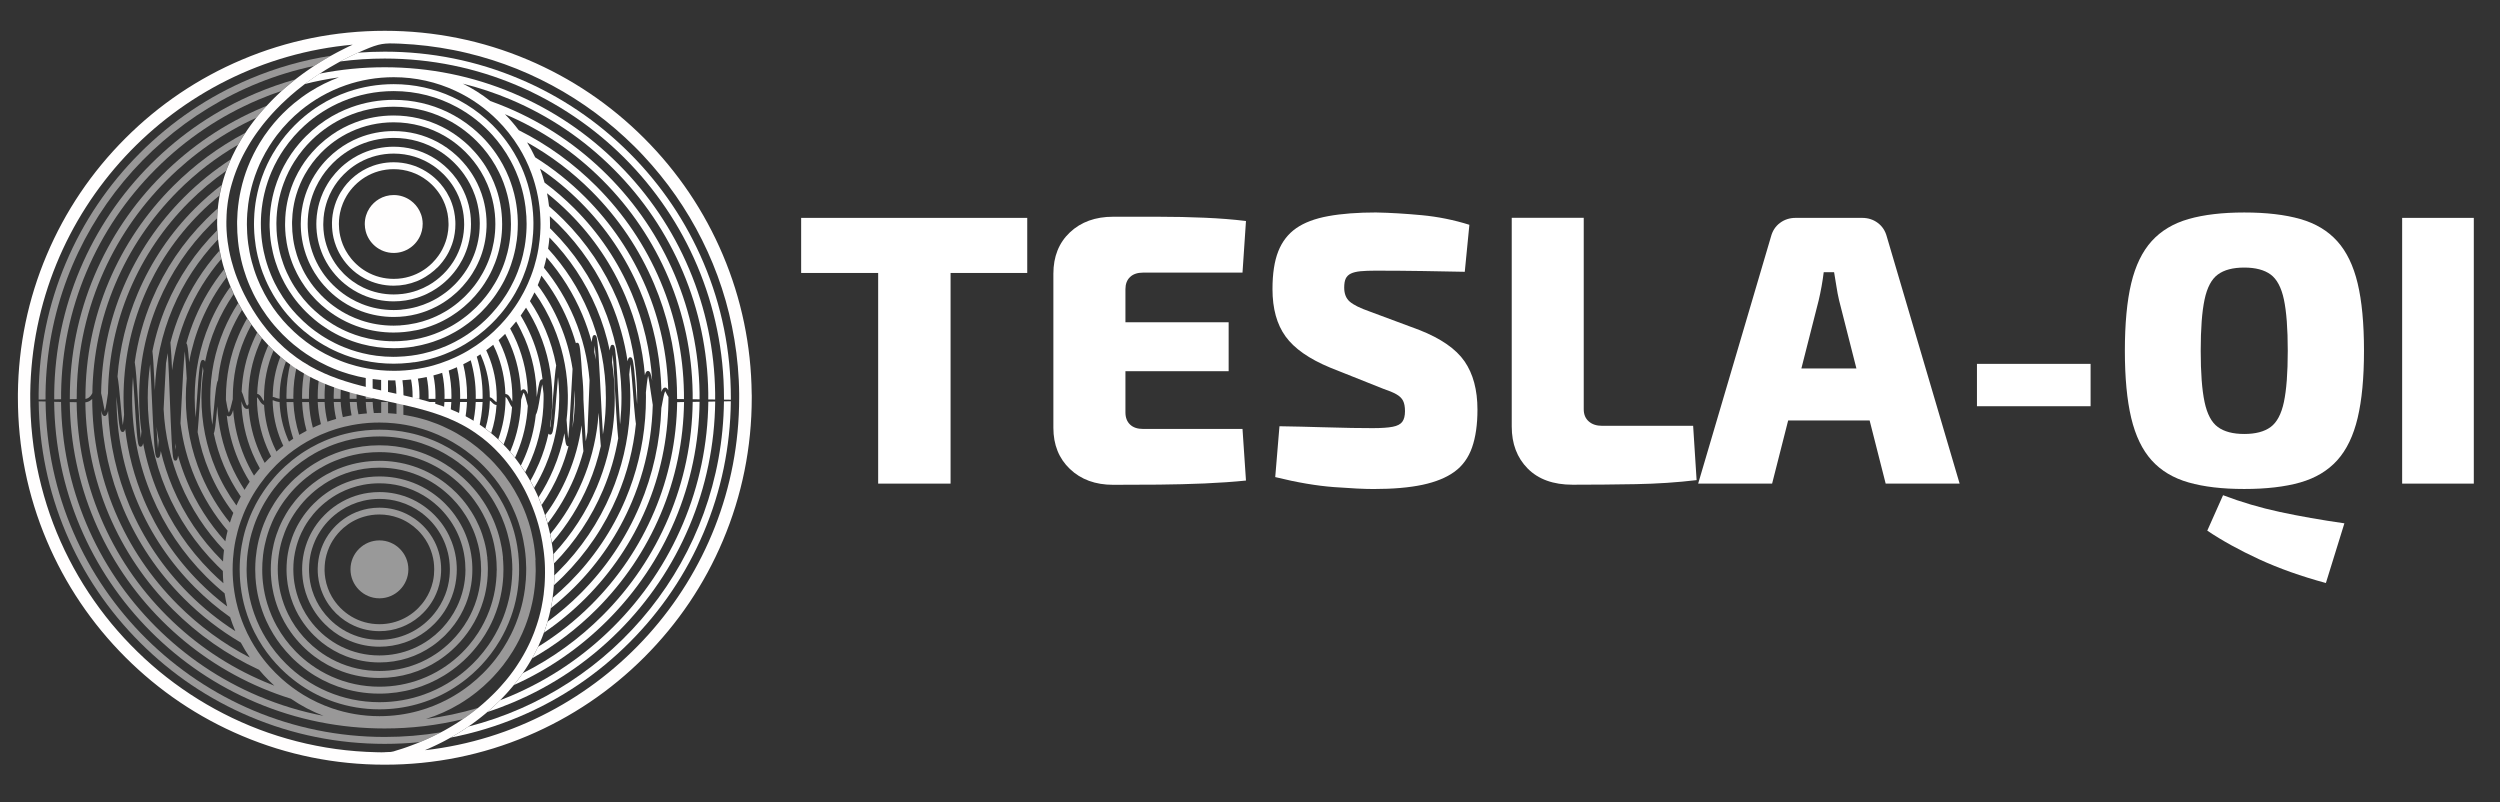 <?xml version="1.0" encoding="UTF-8"?>
<svg id="katman_1" xmlns="http://www.w3.org/2000/svg" version="1.1" viewBox="0 0 792.05 254.12">
  <rect x="0" y="0" width="792.05" height="254.12" fill="#333333" stroke="none"/>
  <!-- Generator: Adobe Illustrator 29.8.2, SVG Export Plug-In . SVG Version: 2.1.1 Build 3)  -->
  <defs>
    <style>
      .st0, .st1 {
        fill: #fff;
      }

      .st0, .st2 {
        opacity: .5;
      }

      .st3 {
        fill: #fffefe;
      }
    </style>
  </defs>
  <g>
    <path class="st3" d="M133.91,70.97c0,.36-.02.71-.06,1.06-.08.74-.26,1.45-.51,2.12-.34.92-.82,1.77-1.42,2.52-.56.71-1.23,1.34-1.98,1.85-1.48,1.02-3.27,1.62-5.2,1.62-2.26,0-4.33-.82-5.93-2.18-.69-.59-1.3-1.28-1.79-2.05h0c-.52-.81-.92-1.7-1.16-2.66-.18-.69-.28-1.42-.29-2.16,0-.04,0-.08,0-.13,0-.94.14-1.84.4-2.7.25-.82.61-1.58,1.07-2.28.78-1.2,1.83-2.2,3.06-2.93h0c1.36-.8,2.95-1.26,4.64-1.26,2.02,0,3.89.66,5.41,1.77,1.15.84,2.1,1.95,2.76,3.23.38.74.67,1.54.83,2.38.11.58.18,1.18.18,1.79Z"/>
    <path class="st0" d="M120.21,189.56c5.06,0,9.17-4.12,9.17-9.18s-4.12-9.17-9.17-9.17-9.17,4.11-9.17,9.17,4.12,9.18,9.17,9.18Z"/>
    <path class="st3" d="M238.15,125.01c0-.09,0-.19,0-.28-.16-15.24-3.23-30.02-9.13-43.96-5.86-13.84-14.24-26.28-24.91-36.95-10.67-10.68-23.11-19.06-36.95-24.92-14.33-6.06-29.56-9.14-45.25-9.14s-30.92,3.07-45.25,9.14c-13.84,5.86-26.28,14.24-36.95,24.92-10.68,10.68-19.06,23.11-24.91,36.95-5.9,13.94-8.97,28.73-9.13,43.96,0,.09,0,.18,0,.28,0,.34,0,.67,0,1.01,0,15.69,3.07,30.92,9.14,45.25,5.86,13.84,14.24,26.28,24.91,36.95,10.68,10.68,23.11,19.06,36.95,24.91,14.33,6.06,29.56,9.14,45.25,9.14s30.92-3.07,45.25-9.14c13.84-5.86,26.28-14.24,36.95-24.91,10.68-10.68,19.06-23.11,24.91-36.95,6.06-14.33,9.14-29.56,9.14-45.25,0-.34,0-.67,0-1.01ZM121.9,238.32c-.33.02-.66.03-.99.03-.55,0-1.09-.01-1.64-.03-1.08-.03-2.17-.07-3.25-.12s-2.15-.13-3.23-.21-2.14-.19-3.2-.3-2.12-.25-3.18-.39-2.1-.31-3.15-.48-2.08-.36-3.12-.57-2.06-.42-3.09-.65-2.04-.48-3.06-.74-2.02-.53-3.03-.82-2-.59-2.99-.9-1.98-.64-2.96-.98-1.95-.7-2.92-1.06-1.93-.75-2.88-1.14-1.9-.8-2.84-1.22-1.87-.85-2.8-1.29-1.85-.9-2.76-1.37-1.82-.95-2.72-1.44-1.79-1-2.67-1.51-1.76-1.04-2.63-1.58-1.73-1.09-2.58-1.65-1.69-1.13-2.53-1.72-1.66-1.18-2.48-1.78-1.63-1.22-2.43-1.85-1.59-1.26-2.38-1.91-1.56-1.31-2.32-1.98-1.52-1.35-2.27-2.04-1.48-1.39-2.21-2.1-1.45-1.43-2.16-2.16-1.41-1.47-2.1-2.21-1.37-1.5-2.04-2.27-1.33-1.54-1.98-2.32-1.29-1.58-1.91-2.38-1.24-1.61-1.85-2.43-1.2-1.65-1.78-2.48-1.16-1.68-1.72-2.53-1.11-1.71-1.65-2.58-1.07-1.74-1.58-2.63-1.02-1.77-1.51-2.67-.97-1.8-1.44-2.72-.92-1.83-1.37-2.76-.88-1.86-1.29-2.8-.83-1.89-1.22-2.84-.77-1.92-1.14-2.88-.72-1.94-1.06-2.92-.67-1.97-.98-2.96-.62-1.99-.9-2.99-.56-2.01-.82-3.03-.51-2.04-.74-3.06-.45-2.06-.66-3.09-.39-2.08-.57-3.12-.34-2.1-.48-3.15-.28-2.12-.39-3.18-.22-2.13-.31-3.2-.16-2.15-.21-3.23-.1-2.17-.12-3.25c-.02-.88-.03-1.77-.03-2.65,0-.33,0-.65,0-.98,0-.13,0-.26,0-.4.7-57.9,45.42-105.39,102.17-110.5-.21.1-.42.2-.64.3-.21.1-.43.2-.65.3-.43.21-.86.42-1.28.63-.13.06-.26.12-.39.2-.31.16-.62.31-.93.47-.22.11-.42.21-.64.33l-.63.33c-.42.22-.84.45-1.25.68-.17.1-.35.19-.52.29-.24.13-.48.27-.71.41-.04.02-.08.04-.12.07-.37.21-.74.43-1.1.64-.4.24-.8.48-1.2.73-.03.01-.05.02-.07.04-.7.44-1.4.87-2.08,1.32-.06.04-.13.08-.19.12-.15.09-.3.19-.44.29,0,0,0,0,0,0h0s-.03.02-.04.03c-.22.15-.43.29-.65.44-.38.26-.75.52-1.13.78-.37.26-.74.53-1.11.79-.37.27-.73.54-1.09.81-.18.13-.36.27-.54.41-.18.13-.36.27-.53.41-.09.07-.19.15-.28.22-.16.13-.32.26-.48.39-.85.68-1.69,1.37-2.51,2.08-.43.37-.86.76-1.29,1.14-.12.11-.25.22-.37.33h0c-.09.09-.18.17-.27.26-.27.25-.54.5-.8.75-.31.3-.62.6-.93.9-.31.3-.61.61-.91.91-.5.51-1,1.03-1.48,1.56-.08.09-.16.18-.24.26-.01.01-.03.02-.03.03-.29.31-.57.63-.85.94-.28.31-.55.63-.82.95-.27.32-.54.64-.81.96-.17.21-.34.42-.51.63-.05.07-.1.13-.15.19,0,.01-.02.02-.03.03-.03.04-.06.08-.1.13-.26.33-.51.65-.76.98-.3.39-.59.78-.87,1.17-.19.26-.38.52-.56.79-.15.2-.29.41-.43.62-.13.18-.25.37-.37.56-.08.11-.15.22-.22.33-.03.04-.06.09-.08.13,0,0,0,.01-.02.02-.02.03-.03.05-.05.08-.2.32-.42.64-.61.96-.08.12-.15.23-.22.35-.16.25-.31.51-.47.76-.17.28-.33.56-.49.85-.11.2-.23.4-.34.6-.01.02-.02.05-.04.07-.04.06-.07.12-.1.18-.13.22-.25.44-.36.66-.1.19-.21.38-.3.57-.34.64-.66,1.29-.97,1.94-.13.27-.26.55-.39.83-.07.14-.13.29-.19.43h0s0,0,0,0c-.38.87-.74,1.74-1.08,2.62-.09.25-.19.5-.28.75h0c-.02.06-.04.12-.06.18,0,.02-.01.03-.02.05-.05.14-.1.28-.15.42-.09.26-.18.52-.27.78-.09.25-.17.51-.24.76-.04.11-.07.22-.1.33l-.1.33c-.14.46-.27.93-.39,1.4-.02.05-.03.09-.04.15-.01.05-.02.1-.03.15h0s-.02.08-.03.12c-.07.25-.13.5-.19.76-.05.19-.09.39-.14.58-.11.48-.22.97-.31,1.46-.02.14-.05.27-.08.4-.01.05-.02.11-.03.16,0,0,0,0,0,.01-.03.17-.07.35-.09.52-.03.16-.06.32-.08.49-.03.2-.07.39-.09.59-.02.15-.04.3-.06.46-.03.15-.05.3-.07.46-.03.25-.06.5-.09.75-.03.29-.07.57-.09.86-.02.25-.05.5-.07.75-.02.33-.05.66-.07.99-.03.47-.05.93-.06,1.39-.04,1.29-.02,2.56.05,3.8.05.98.13,1.94.23,2.89.13,1.2.31,2.37.52,3.52.17.91.35,1.8.56,2.67.27,1.12.56,2.2.89,3.26.26.85.53,1.68.82,2.49.37,1.05.77,2.07,1.18,3.05.33.8.68,1.57,1.03,2.32.46.99.94,1.94,1.42,2.85.4.76.81,1.48,1.21,2.17.55.95,1.1,1.83,1.63,2.66.47.72.92,1.4,1.36,2.02.66.94,1.28,1.77,1.82,2.46.48.62.91,1.14,1.25,1.55.09.1.17.2.26.3.66.77,1.33,1.52,2.01,2.23.55.57,1.1,1.13,1.65,1.66.72.69,1.44,1.35,2.18,1.98.59.51,1.18.99,1.78,1.46.77.6,1.55,1.17,2.33,1.71.63.43,1.26.85,1.89,1.24.81.51,1.63.99,2.45,1.44.66.36,1.31.71,1.98,1.04.85.42,1.7.82,2.55,1.19.68.3,1.36.58,2.04.85.87.34,1.75.67,2.62.97.7.24,1.39.47,2.09.69.89.28,1.78.54,2.67.8.71.2,1.42.39,2.13.57.91.23,1.81.46,2.72.67.73.17,1.45.34,2.18.5,1.54.35,3.08.68,4.62,1.01.77.17,1.54.33,2.3.5.73.16,1.46.32,2.18.48.91.2,1.81.41,2.71.63.71.17,1.42.35,2.12.53.9.23,1.78.47,2.67.73.7.2,1.39.41,2.09.63.88.28,1.75.58,2.62.89.68.25,1.36.51,2.04.78.85.35,1.7.72,2.54,1.11.66.31,1.32.64,1.97.98.82.43,1.64.89,2.44,1.38.63.38,1.25.78,1.87,1.21.78.53,1.54,1.08,2.31,1.68.59.46,1.17.94,1.75,1.44.72.62,1.43,1.28,2.14,1.98.54.53,1.08,1.09,1.62,1.67.42.45.83.92,1.24,1.4.24.28.48.57.71.86.07.08.13.16.19.24.19.23.37.47.55.7.08.1.16.21.24.31.16.21.32.42.48.63.04.05.07.1.11.15.23.31.45.62.67.93.27.39.54.78.81,1.18.05.08.1.16.15.24.08.12.16.24.23.36.08.12.15.24.23.35.15.24.31.48.45.73.11.18.22.35.32.53.02.03.04.07.06.1.14.24.28.48.42.72.21.36.4.71.6,1.08.17.31.33.61.49.92,0,0,0,.01.01.02.1.2.2.39.3.59.04.07.07.14.1.21.11.21.21.42.31.63.13.27.26.55.39.83.45.97.88,1.96,1.27,2.96.04.1.08.2.12.3.05.12.1.24.14.37.11.28.22.57.32.85.11.28.21.57.31.86,0,.02.01.03.02.05.14.41.28.82.41,1.23.06.18.12.36.17.55.15.47.28.93.42,1.4.07.23.13.47.19.7.08.3.16.6.23.89.03.09.05.18.07.27.06.24.12.48.17.73.03.11.05.23.08.34.06.24.11.47.16.71.14.67.27,1.34.39,2.01.02.11.04.21.05.32.12.7.23,1.41.32,2.11.03.21.06.42.08.63.02.2.05.4.07.59.06.51.1,1.02.15,1.53.03.31.05.61.07.92.01.18.02.36.03.54.01.23.02.46.03.68.01.31.02.61.03.92,0,.15,0,.3,0,.45,0,.28.01.57.01.86,0,.08,0,.15,0,.23,0,.45,0,.9-.02,1.35,0,.45-.03.9-.05,1.35-.01.29-.03.58-.05.87,0,.16-.02.32-.03.47-.07.87-.15,1.75-.26,2.61,0,.02,0,.05,0,.07-.17,1.33-.39,2.65-.66,3.96,0,0,0,.02,0,.02,0,.05-.02.1-.03.15h0c-.21.99-.44,1.97-.71,2.94-.01.05-.03.1-.04.16-.01.04-.02.08-.03.12,0,0,0,0,0,0-.09.36-.2.71-.31,1.06-.31,1.04-.66,2.06-1.03,3.07,0,.02-.02.04-.02.07-.07.2-.15.41-.23.61,0,.03-.02.06-.03.09-.06.16-.12.31-.19.47,0,.01,0,.03-.02.04-.08.22-.17.42-.26.64-.09.22-.17.42-.26.63-.13.3-.26.6-.4.91,0,0,0,.01,0,.02h0c-.11.23-.21.46-.33.69-.11.23-.22.46-.33.69-.17.35-.34.69-.52,1.03-.03.06-.06.12-.09.18-.12.23-.24.46-.37.69-.2.38-.41.75-.62,1.13-.01.02-.02.03-.03.05-.54.95-1.11,1.88-1.72,2.8-.15.24-.3.47-.46.7-.02.04-.05.07-.07.11-.02.02-.03.05-.05.07-.14.22-.29.42-.44.64-.1.15-.2.29-.31.44-.36.5-.73.99-1.1,1.48-.15.2-.31.41-.48.61-.16.21-.32.41-.49.61-.16.2-.32.4-.49.6h0s-.06.07-.09.1c-.02.03-.04.05-.07.08-.48.57-.97,1.14-1.48,1.7-.26.29-.53.58-.8.87-.27.29-.54.57-.82.85-.08.08-.16.16-.24.24-.09.1-.19.19-.28.28-1.05,1.05-2.14,2.07-3.27,3.05-.37.33-.75.65-1.14.97-.13.11-.26.22-.39.32-.1.08-.19.15-.29.23-.54.44-1.09.87-1.65,1.29-.3.23-.6.46-.91.68-.45.33-.89.65-1.35.97h0c-.19.13-.38.26-.57.39-.61.42-1.24.83-1.87,1.23-.33.21-.66.42-.99.61-.16.11-.33.21-.49.3-.17.11-.33.2-.5.3-.05.04-.11.07-.16.09-.22.14-.45.27-.68.4-.05.03-.11.06-.16.09-.34.2-.68.39-1.02.58-.14.08-.28.16-.42.23h0s0,0-.01,0h0c-.26.14-.51.28-.76.41-.02.01-.04.02-.06.03-.27.15-.55.29-.83.43-.64.33-1.29.65-1.95.96-.3.15-.6.28-.9.42-.3.14-.6.28-.91.41-.3.14-.6.27-.91.4h0c-.25.11-.51.22-.77.33-.09.04-.18.08-.28.12-.28.12-.56.23-.85.34-.75.3-1.51.59-2.28.87-.19.07-.39.14-.58.21-.19.07-.39.14-.58.21-.4.14-.81.28-1.22.42-.68.23-1.38.41-2.06.64-.58.2-1.16.4-1.76.45-.21.02-.42.02-.62.02-.39,0-.78.03-1.16.05ZM134.78,237.61s.02,0,.02-.01c.27-.12.55-.23.82-.35.69-.31,1.38-.61,2.06-.94.36-.16.71-.34,1.06-.51.13-.06.26-.12.39-.19.26-.12.52-.26.78-.39.07-.03.14-.06.2-.1,0,0,0,0,.01,0,.36-.18.73-.37,1.08-.57.52-.27,1.03-.55,1.53-.84.12-.07.24-.14.36-.2.18-.1.35-.2.52-.3,0,0,0,0,.01,0,.47-.27.93-.55,1.39-.83.24-.15.49-.3.73-.45.41-.25.81-.51,1.21-.77.34-.22.68-.45,1.02-.68.13-.09.26-.18.4-.27.1-.07.19-.13.29-.2.11-.07.22-.15.33-.23.18-.12.36-.24.53-.37.18-.13.37-.26.55-.4.46-.34.91-.67,1.36-1.02.02-.01.04-.03.06-.05.39-.3.77-.6,1.15-.9.38-.3.76-.61,1.14-.93.2-.17.4-.34.6-.51.03-.03.06-.05.1-.08.12-.1.24-.21.35-.31.09-.08.19-.16.29-.25.09-.08.19-.16.29-.25.22-.19.42-.38.64-.57.21-.19.42-.38.62-.57.54-.5,1.06-1.01,1.58-1.52.06-.06.13-.12.19-.19.11-.11.22-.22.32-.33.19-.19.37-.38.55-.57.37-.38.72-.76,1.08-1.15.22-.24.43-.48.65-.72.36-.41.72-.82,1.07-1.24.12-.14.24-.28.36-.42.1-.12.2-.24.3-.36.07-.08.13-.16.19-.24.1-.12.21-.25.3-.38.17-.21.34-.42.5-.64.24-.31.46-.6.69-.91.17-.22.33-.45.5-.68.1-.14.2-.28.3-.42.12-.16.23-.33.35-.49.04-.06.09-.12.13-.19.03-.03.05-.07.07-.11.12-.17.23-.33.34-.5.02-.02.03-.05.05-.07l.31-.46c.18-.27.36-.54.53-.82.18-.29.36-.58.54-.87.34-.56.67-1.12.99-1.68.02-.04.05-.08.07-.12.15-.26.29-.52.43-.79.02-.04.05-.09.07-.13.15-.29.3-.57.45-.86.11-.22.22-.43.33-.65.18-.37.36-.73.53-1.1.01-.02.02-.04.03-.06.08-.17.16-.33.23-.5.03-.06.06-.12.08-.18.27-.58.52-1.18.76-1.76.12-.29.24-.58.35-.87,0,0,0,0,0-.01.07-.18.15-.37.21-.56.07-.19.15-.37.21-.56,0,0,0,0,0,0,.13-.35.26-.7.37-1.04.06-.17.12-.34.17-.51,0,0,0-.02,0-.03.07-.2.13-.4.2-.6.13-.41.26-.83.38-1.24,0-.02.01-.04.02-.05.4-1.36.74-2.73,1.03-4.11,0-.02,0-.03,0-.05,0-.04.02-.08.02-.11.07-.33.13-.67.2-1.01.06-.3.11-.61.16-.92.06-.39.12-.78.18-1.17,0-.06.02-.12.02-.17.04-.26.07-.51.1-.77.04-.29.07-.58.1-.87.04-.36.07-.72.11-1.08.02-.29.05-.58.07-.87.01-.15.02-.29.03-.44.01-.21.03-.42.04-.63.02-.35.04-.7.05-1.06v-.02c0-.31.02-.61.02-.92,0-.15,0-.3,0-.46.01-.64,0-1.27,0-1.91,0-.2,0-.4-.02-.59,0-.14,0-.27-.01-.41,0-.24-.02-.47-.03-.71,0-.06,0-.13-.01-.19-.01-.3-.03-.61-.05-.91-.05-.67-.1-1.34-.17-2.01-.02-.19-.04-.38-.06-.56-.05-.43-.1-.85-.16-1.28-.08-.59-.16-1.17-.26-1.75-.02-.1-.03-.19-.05-.29-.03-.21-.07-.41-.11-.62,0-.07-.02-.15-.04-.21-.05-.29-.11-.58-.16-.86-.04-.19-.08-.38-.11-.57-.01-.07-.03-.14-.05-.21-.13-.6-.26-1.19-.41-1.79-.13-.54-.27-1.07-.42-1.6-.08-.3-.17-.61-.25-.91-.12-.42-.24-.83-.38-1.25-.05-.15-.09-.3-.14-.44-.17-.54-.35-1.07-.54-1.6h0c-.16-.48-.33-.94-.51-1.41-.02-.06-.05-.13-.07-.19-.05-.12-.09-.23-.14-.35,0-.02-.01-.04-.02-.06-.09-.23-.18-.46-.27-.69-.04-.11-.09-.22-.13-.33,0-.02-.02-.04-.02-.06-.1-.25-.2-.49-.31-.74-.03-.07-.06-.14-.08-.2-.02-.06-.05-.11-.07-.17-.15-.34-.3-.68-.45-1.01-.02-.05-.04-.09-.07-.14-.11-.24-.21-.47-.33-.7-.06-.12-.12-.24-.18-.36-.1-.2-.19-.4-.29-.6-.07-.15-.15-.29-.22-.44,0,0,0,0,0,0-.12-.24-.24-.47-.36-.7-.15-.29-.31-.58-.46-.86-.05-.09-.1-.18-.15-.26-.15-.27-.31-.54-.47-.81h0c-.12-.21-.24-.41-.36-.61-.08-.14-.16-.28-.25-.42-.06-.11-.13-.21-.2-.31h0c-.1-.17-.2-.34-.31-.51-.02-.03-.04-.06-.06-.09-.07-.1-.13-.2-.2-.31-.28-.44-.57-.87-.86-1.31-.11-.16-.22-.31-.32-.47-.19-.27-.39-.55-.58-.81-.13-.19-.27-.38-.41-.56-.02-.03-.04-.06-.06-.09,0,0,0,0-.01-.02-.11-.15-.22-.31-.34-.45-.06-.09-.14-.18-.21-.28-.08-.1-.15-.2-.23-.3-.13-.17-.26-.33-.4-.5,0-.01-.02-.03-.03-.04-.11-.15-.24-.3-.36-.44-.09-.11-.17-.21-.26-.32-.11-.14-.24-.28-.35-.42-.05-.06-.1-.12-.15-.18-.68-.79-1.36-1.54-2.06-2.26-.11-.11-.22-.23-.33-.34,0,0,0,0,0,0-.41-.42-.82-.82-1.24-1.21-.04-.04-.08-.08-.12-.11-.74-.69-1.48-1.35-2.24-1.97-.61-.5-1.22-.98-1.83-1.43-.79-.59-1.59-1.15-2.4-1.67-.64-.42-1.29-.82-1.94-1.2-.83-.49-1.67-.95-2.52-1.38-.67-.34-1.35-.67-2.02-.98-.86-.4-1.74-.77-2.61-1.12-.69-.28-1.39-.54-2.09-.79-.89-.32-1.78-.62-2.67-.9-.71-.22-1.42-.44-2.13-.64-.91-.26-1.82-.51-2.73-.74-.73-.19-1.45-.37-2.18-.54-.94-.23-1.87-.44-2.81-.65-.79-.18-1.57-.35-2.36-.52-.61-.13-1.22-.26-1.83-.4-1.37-.29-2.74-.59-4.12-.9-.79-.18-1.59-.36-2.38-.55-.93-.22-1.87-.45-2.8-.69-.72-.18-1.43-.38-2.14-.58-.89-.25-1.78-.52-2.67-.8-.69-.22-1.38-.45-2.07-.69-.86-.3-1.73-.63-2.59-.97-.67-.27-1.34-.55-2.01-.85-.84-.37-1.67-.77-2.5-1.19-.65-.33-1.29-.67-1.93-1.03-.8-.45-1.6-.93-2.39-1.44-.61-.39-1.23-.81-1.83-1.24-.76-.54-1.51-1.11-2.25-1.71-.58-.46-1.15-.95-1.72-1.45-.7-.62-1.4-1.28-2.09-1.97-.53-.53-1.06-1.08-1.58-1.65-.47-.52-.94-1.05-1.41-1.6-.16-.18-.33-.39-.51-.62-.42-.51-.9-1.13-1.44-1.85-.53-.72-1.12-1.53-1.73-2.45-.42-.62-.85-1.29-1.29-2.01-.51-.82-1.02-1.7-1.54-2.64-.38-.69-.76-1.41-1.13-2.16-.45-.91-.9-1.85-1.32-2.83-.33-.75-.64-1.52-.95-2.31-.38-.98-.73-1.99-1.06-3.04-.26-.81-.5-1.64-.72-2.48-.28-1.06-.53-2.15-.75-3.27-.17-.88-.32-1.77-.44-2.68-.16-1.15-.27-2.33-.34-3.53-.06-.95-.08-1.92-.07-2.9,0-.74.03-1.48.07-2.23.01-.24.03-.47.05-.71,0-.04,0-.08,0-.12,0-.15.02-.29.03-.44,0-.11.02-.23.03-.34.01-.12.02-.25.04-.37.02-.2.04-.42.07-.62.03-.27.07-.55.1-.83.04-.28.08-.57.12-.85,0-.04.01-.08.02-.12.02-.12.04-.24.06-.36.01-.09.03-.18.05-.26.08-.49.18-.97.27-1.45.07-.35.15-.71.23-1.06.06-.26.12-.51.19-.78.05-.2.1-.4.16-.6.01-.06.03-.12.05-.17h0c.06-.25.13-.5.21-.75.18-.64.38-1.29.6-1.93.06-.18.12-.36.18-.54.01-.04.03-.08.05-.12.04-.1.07-.21.11-.31.03-.1.07-.21.11-.31.05-.14.1-.27.15-.41.08-.22.16-.44.25-.66.1-.25.2-.5.3-.75.04-.1.08-.2.13-.3.02-.05.04-.1.06-.15.08-.2.17-.41.26-.62.12-.27.24-.54.36-.81.01-.02.02-.04.03-.06.16-.34.32-.69.48-1.02.14-.29.28-.57.42-.85.13-.26.27-.52.41-.78.15-.29.31-.58.47-.87,0,0,0,0,0,0h0c.02-.06.06-.1.09-.15.05-.1.11-.21.17-.31,0-.01.01-.03.02-.03.19-.35.39-.7.6-1.05.21-.36.43-.72.65-1.08.2-.33.41-.65.62-.97.21-.33.42-.65.64-.96,0,0,0,0,0,0,.01-.02.03-.04.04-.06.17-.26.35-.51.53-.76.18-.25.36-.5.54-.75.4-.56.82-1.11,1.25-1.67.1-.13.2-.26.3-.38.03-.04.06-.08.09-.12.11-.14.21-.27.32-.4.14-.17.28-.34.42-.51.06-.07.11-.14.18-.21.21-.26.44-.52.66-.78.26-.3.52-.61.79-.91.21-.24.43-.48.65-.72.29-.31.58-.62.87-.93.06-.07.12-.13.19-.2,1.09-1.15,2.24-2.26,3.44-3.35.09-.09.19-.17.28-.26.14-.13.29-.26.43-.38.18-.16.36-.32.53-.48,1.27-1.11,2.59-2.19,3.96-3.24h0c.14-.11.28-.22.42-.33.06-.05.13-.09.19-.14.09-.06.17-.13.26-.19.6-.45,1.22-.9,1.85-1.33.36-.25.71-.5,1.07-.74.26-.18.52-.36.79-.53.18-.12.37-.25.56-.37.65-.43,1.31-.84,1.98-1.25.42-.26.83-.51,1.26-.76.84-.5,1.7-.99,2.58-1.47,0,0,0,0,0,0,.17-.09.34-.19.51-.28.07-.03.13-.07.2-.11.05-.03.11-.06.16-.09.4-.22.81-.43,1.21-.64.41-.21.81-.42,1.23-.62.17-.09.35-.18.52-.26.53-.26,1.06-.51,1.6-.76,0,0,0,0,.01,0,.29-.14.59-.28.88-.41.08-.04.16-.07.25-.11.32-.15.65-.29.97-.43.05-.03.11-.05.16-.07.29-.13.59-.26.89-.38.48-.2.96-.41,1.44-.6.89-.35,1.8-.68,2.73-.92,1.56-.41,3.14-.49,4.75-.45.73.02,1.46.04,2.18.07,1.44.06,2.88.15,4.31.27s2.85.26,4.27.43,2.82.37,4.22.59,2.78.47,4.17.74,2.75.57,4.11.9,2.71.67,4.06,1.04,2.67.77,4,1.19,2.63.87,3.93,1.33,2.59.96,3.87,1.47,2.54,1.05,3.8,1.61,2.49,1.14,3.73,1.75,2.45,1.23,3.65,1.88,2.39,1.31,3.57,2,2.34,1.4,3.49,2.13,2.28,1.48,3.41,2.25,2.23,1.56,3.32,2.37,2.17,1.64,3.23,2.49,2.1,1.71,3.13,2.6,2.04,1.79,3.04,2.71,1.97,1.86,2.94,2.81,1.91,1.93,2.83,2.92,1.84,2,2.73,3.02,1.76,2.06,2.62,3.12,1.69,2.13,2.51,3.21,1.61,2.19,2.39,3.3,1.54,2.25,2.27,3.39,1.46,2.3,2.15,3.47,1.37,2.36,2.03,3.56,1.29,2.41,1.9,3.64,1.2,2.46,1.77,3.71,1.11,2.51,1.64,3.79,1.02,2.56,1.5,3.85.93,2.61,1.36,3.92c.43,1.32.84,2.65,1.22,3.99s.74,2.69,1.07,4.05.64,2.73.92,4.1.54,2.77.77,4.16.44,2.8.62,4.21.33,2.84.46,4.26.23,2.87.3,4.3.12,2.88.13,4.33c0,.13,0,.26,0,.4,0,.33,0,.65,0,.98,0,57.58-43.55,105.19-99.45,111.6Z"/>
    <g>
      <path class="st1" d="M132.23,94.31c.28-.09.56-.19.84-.29.11-.04.22-.08.32-.12.38-.14.76-.3,1.14-.46.13-.05.25-.11.37-.17.01,0,.02,0,.03-.01.11-.05.23-.1.34-.16,1.03-.49,2.03-1.06,2.99-1.7.68-.45,1.34-.94,1.97-1.46.63-.52,1.24-1.07,1.82-1.65.11-.11.22-.23.33-.34.52-.54,1.01-1.1,1.48-1.68.58-.73,1.12-1.48,1.61-2.26.39-.62.75-1.25,1.08-1.89.42-.82.8-1.67,1.12-2.54.26-.69.49-1.4.68-2.11.25-.92.45-1.86.59-2.82.12-.77.19-1.55.24-2.33.02-.45.04-.89.04-1.34,0-.59-.02-1.17-.06-1.75-.06-.86-.16-1.71-.31-2.55-.2-1.15-.49-2.28-.85-3.38-.31-.95-.69-1.89-1.12-2.79-.61-1.29-1.34-2.53-2.18-3.71-.77-1.08-1.64-2.11-2.59-3.07h0s-.04-.05-.07-.07c-1.6-1.6-3.38-2.95-5.3-4.04h0c-3.63-2.05-7.74-3.14-12.02-3.14-3.43,0-6.76.7-9.82,2.04h0c-2.05.9-3.97,2.08-5.72,3.52-.62.51-1.21,1.04-1.78,1.62-.38.38-.74.76-1.09,1.16-.96,1.09-1.81,2.24-2.55,3.46-.52.86-.99,1.75-1.4,2.66h0c-.48,1.06-.88,2.16-1.2,3.28-.24.82-.43,1.66-.57,2.51-.18,1.01-.29,2.04-.34,3.08-.02.39-.03.78-.03,1.18s0,.78.03,1.16c.04.97.15,1.92.3,2.86.12.73.27,1.46.46,2.17.23.9.52,1.78.85,2.64.26.68.55,1.34.88,2,.41.83.87,1.64,1.37,2.42.4.62.83,1.23,1.3,1.82.6.77,1.25,1.5,1.94,2.2.02.02.03.03.05.05.57.57,1.16,1.1,1.77,1.6.89.74,1.83,1.41,2.81,2h0c.94.57,1.91,1.08,2.91,1.52,3.06,1.34,6.4,2.05,9.84,2.05,2.58,0,5.1-.4,7.49-1.16h0ZM127.38,93.13s0,0,0,0h0c-.87.1-1.76.16-2.65.16-1.66,0-3.3-.18-4.88-.53h0c-1.62-.36-3.2-.9-4.69-1.61-1.2-.57-2.35-1.25-3.44-2.04h0c-.71-.51-1.39-1.07-2.05-1.67-.24-.22-.48-.45-.72-.68-.49-.49-.95-1-1.39-1.52-.49-.59-.95-1.2-1.37-1.82-.52-.78-1-1.59-1.42-2.42-.33-.65-.62-1.32-.88-2-.33-.86-.61-1.74-.83-2.64-.18-.71-.32-1.44-.42-2.17-.13-.94-.21-1.9-.22-2.86,0-.11,0-.23,0-.34,0-.67.03-1.34.09-1.99.09-1.04.25-2.06.49-3.07.2-.85.44-1.68.73-2.5h0c.4-1.13.9-2.22,1.48-3.27.51-.92,1.09-1.8,1.73-2.65h0c.61-.81,1.29-1.58,2.02-2.31.39-.39.78-.75,1.19-1.11,1.21-1.05,2.52-1.96,3.89-2.71,3.24-1.78,6.9-2.72,10.7-2.72,4.57,0,8.93,1.36,12.61,3.9h0c1.12.77,2.18,1.66,3.17,2.64.15.15.31.31.45.47h0c1.09,1.16,2.05,2.41,2.86,3.74.55.9,1.03,1.84,1.45,2.81.47,1.1.85,2.24,1.13,3.4h0c.2.84.36,1.69.47,2.56.11.92.17,1.86.17,2.8,0,.1,0,.2,0,.31-.01.78-.06,1.56-.15,2.33-.11.96-.28,1.9-.52,2.82-.18.72-.4,1.42-.64,2.11-.31.87-.68,1.72-1.1,2.54-.33.65-.69,1.28-1.08,1.89-.5.78-1.06,1.54-1.66,2.26h0c-.43.52-.89,1.02-1.38,1.51-.06.06-.11.11-.17.17-.73.72-1.51,1.38-2.32,1.98-.71.53-1.44,1.01-2.2,1.45-1.16.67-2.37,1.22-3.63,1.67-1.55.55-3.16.92-4.82,1.12Z"/>
      <path class="st1" d="M126.46,126.35h1.36c0-.3.02-.6.02-.91,0-1.73-.12-3.41-.34-4.98.3-.02.61-.04.91-.06.61-.04,1.22-.1,1.82-.17.32,1.64.49,3.4.49,5.21,0,.3,0,.61-.02.91h2.18c0-.3.02-.6.02-.91,0-1.89-.17-3.74-.5-5.49.5-.08.99-.16,1.49-.25.44-.08.87-.17,1.3-.26.39,1.92.6,3.94.6,6.01,0,.3,0,.61-.01.91h2.18c0-.3.01-.6.01-.91,0-2.23-.22-4.42-.66-6.51.5-.13,1-.27,1.5-.42.43-.13.86-.26,1.28-.4.5,2.33.76,4.78.76,7.33,0,.3,0,.61-.02.91h2.18c0-.3.02-.6.02-.91,0-2.76-.3-5.47-.87-8.05.44-.17.88-.34,1.32-.52.43-.17.85-.36,1.27-.54.68,2.92,1.04,5.98,1.04,9.11,0,.3-.01.6-.02.91h2.19c0-.3.01-.6.01-.91,0-3.46-.41-6.84-1.21-10.05.4-.2.8-.4,1.19-.61.4-.21.79-.43,1.18-.65,1.05,3.6,1.6,7.41,1.6,11.32,0,.3,0,.6-.01.91h1.93c.08,0,.16-.02.24-.02,0-.29.01-.59.01-.88,0-4.31-.64-8.52-1.85-12.47.39-.25.78-.5,1.16-.76.13.28.26.57.38.86,1.69,4,2.56,8.29,2.59,12.76.54.1.95.52,1.3.87.3.31.58.6.86.61.01-.31.02-.63.03-.94,0-.12,0-.23,0-.35,0-.08,0-.15,0-.23-.03-4.74-.96-9.31-2.76-13.57-.18-.43-.37-.86-.57-1.28.76-.56,1.5-1.14,2.23-1.74.31.64.61,1.29.89,1.95,1.82,4.3,2.81,8.89,2.96,13.65,1.02,0,1.58,1.17,2.13,2.29.02.03.03.07.05.11,0-.26.01-.51.02-.77,0-.14,0-.27,0-.41,0-.12,0-.25,0-.37-.05-5.36-1.11-10.52-3.15-15.35-.37-.87-.77-1.73-1.2-2.57.61-.55,1.2-1.12,1.79-1.7.1-.1.19-.19.29-.29.61,1.14,1.16,2.3,1.67,3.49,1.96,4.63,3.07,9.54,3.31,14.63.22-.34.49-.54.84-.55,0,0,.01,0,.02,0,.59,0,.99.57,1.36,1.62-.13-5.76-1.32-11.32-3.52-16.55-.63-1.48-1.33-2.92-2.1-4.32.66-.73,1.29-1.48,1.9-2.24,1.03,1.76,1.94,3.59,2.75,5.48,2.42,5.72,3.68,11.81,3.76,18.12,0,.12,0,.24,0,.37.03-.19.06-.38.09-.55.65-4.14.88-5.11,1.65-5.11h0s.07,0,.1,0c-.54-4.73-1.74-9.31-3.59-13.68-.95-2.26-2.07-4.43-3.33-6.51.59-.82,1.16-1.65,1.7-2.5,1.61,2.51,3.01,5.16,4.18,7.93,2.66,6.28,4.05,12.97,4.14,19.9,0,.25,0,.5,0,.75,0,.18,0,.36,0,.54-.03,2.84-.28,5.65-.74,8.4.02.19.05.37.07.53.32-2.09.64-6.15.9-9.57.44-5.62.72-8.6,1-10.17-.72-3.85-1.85-7.6-3.38-11.22-1.36-3.22-3.01-6.28-4.94-9.16.51-.91,1-1.83,1.45-2.77,2.39,3.38,4.41,7.01,6.03,10.85,2.59,6.11,4.08,12.57,4.45,19.25.05.81.07,1.62.09,2.43h0c0,.3,0,.59,0,.89,0,2.34-.14,4.66-.41,6.95.17,2.3.34,4.46.52,5.88.35-2.94.68-9.09.95-14.27.14-2.64.28-5.35.43-7.73-.74-4.9-2.09-9.67-4.03-14.24-1.85-4.38-4.19-8.49-7-12.29.42-1,.81-2.01,1.17-3.03,3.41,4.36,6.22,9.12,8.38,14.24.99,2.35,1.83,4.74,2.53,7.18.1-.1.23-.16.39-.16h0c.6,0,.75.67.94,2.09.13,1,.26,2.42.4,4.36.08,1.12.16,2.35.24,3.66.28,2.43.42,4.88.42,7.36,0,.15,0,.3,0,.44.03.51.05,1.02.08,1.53.2,3.94.43,8.4.66,11.79.21-.97.39-1.94.55-2.92.16-3.35.31-7.26.44-10.79.07-1.87.14-3.75.22-5.58-.57-6.86-2.2-13.5-4.87-19.82-2.43-5.75-5.65-11.07-9.6-15.89.31-1.09.59-2.19.83-3.3,4.72,5.42,8.51,11.49,11.31,18.11,1.21,2.86,2.21,5.79,3.01,8.77,0-.04,0-.08.01-.11.16-1.48.3-2.13.89-2.13h0c.58,0,.72.62.89,2.03.12.96.24,2.34.37,4.21.24,3.47.48,8.2.71,12.78.21,4.12.44,8.75.68,12.42.1-.61.19-1.21.28-1.82h0c.44-3.2.66-6.44.66-9.72,0-9.48-1.85-18.66-5.49-27.28-3.11-7.36-7.42-14.07-12.82-19.97.19-1.18.33-2.37.43-3.57,6.37,6.54,11.39,14.1,14.93,22.46,1.83,4.33,3.22,8.79,4.17,13.35.16-1.22.31-1.8.87-1.8h0c.58,0,.72.68.86,1.71.11.78.22,1.89.34,3.41.21,2.81.41,6.48.62,10.36.17,3.19.37,6.76.57,9.71.03-.25.06-.5.08-.75.25-2.52.38-5.06.38-7.63,0-.56,0-1.11-.02-1.66h0c-.2-9.56-2.17-18.81-5.86-27.54-3.78-8.93-9.19-16.96-16.1-23.87-.23-.23-.45-.45-.68-.67.01-.43.02-.87.02-1.3,0-.85-.02-1.7-.06-2.54.91.83,1.81,1.69,2.69,2.56,7.16,7.16,12.77,15.48,16.69,24.74,2.54,6.01,4.29,12.26,5.25,18.68.23-1.09.49-1.28.85-1.28h0c.61,0,.76.78.88,1.36.12.58.23,1.42.36,2.55.23,2.08.45,4.92.66,7.66.08,1.04.17,2.17.26,3.29.01-.57.02-1.14.03-1.71h0c0-.09,0-.18,0-.27,0-1.64-.05-3.27-.15-4.89-.54-9.08-2.6-17.88-6.13-26.23-4.03-9.52-9.8-18.08-17.16-25.44-1.45-1.45-2.94-2.83-4.48-4.16-.16-1.39-.37-2.76-.64-4.12,2.46,1.96,4.83,4.07,7.08,6.32,7.61,7.61,13.58,16.46,17.75,26.31,3.38,7.99,5.45,16.38,6.18,25.02.26-1.06.55-1.34.96-1.34h0c.62,0,.93.68,1.35,3.12-.59-9.57-2.77-18.85-6.49-27.65-4.28-10.11-10.4-19.2-18.21-27.01-2.96-2.96-6.1-5.68-9.41-8.14-.41-1.5-.89-2.97-1.43-4.41,4.57,3.1,8.84,6.64,12.8,10.6,8.06,8.06,14.39,17.44,18.8,27.88,3.38,8,5.53,16.37,6.42,24.99h0c.21,2.07.35,4.15.42,6.25.01.34.02.68.02,1.02.3-.92.65-1.39,1.18-1.39h0c.46,0,.73.37.98.85-.29-11.29-2.65-22.23-7.02-32.56-4.53-10.7-11.01-20.32-19.27-28.58-4.84-4.84-10.15-9.08-15.87-12.66-.76-1.62-1.62-3.2-2.56-4.73,7.45,4.16,14.28,9.32,20.39,15.43,8.51,8.51,15.2,18.42,19.86,29.45,4.09,9.67,6.47,19.85,7.1,30.34.05.83.09,1.67.12,2.51.04,1.07.05,2.14.05,3.21,0,.12,0,.25,0,.37.73.01,1.45.02,2.18.03,0-.13,0-.27,0-.4,0-.28,0-.57,0-.85,0-.31,0-.62-.01-.92-.22-12.18-2.72-23.99-7.43-35.13-4.77-11.29-11.61-21.43-20.33-30.15-7.25-7.25-15.5-13.21-24.57-17.75h0c-1.33-1.77-2.79-3.46-4.38-5.07,11.57,4.91,21.97,11.93,30.9,20.87,8.97,8.97,16,19.4,20.92,31.02,4.86,11.5,7.44,23.7,7.65,36.27,0,.28,0,.56.01.84,0,.29,0,.58,0,.87,0,.15,0,.3,0,.44.73.01,1.45.02,2.18.03,0-.16,0-.32,0-.48,0-.3,0-.59,0-.89,0-.26,0-.52,0-.78-.21-12.88-2.84-25.38-7.82-37.17-5.02-11.88-12.22-22.55-21.38-31.72-9.17-9.17-19.84-16.36-31.72-21.38-1.77-.75-3.56-1.44-5.36-2.09-2.73-2.15-5.65-4-8.72-5.51,5.16,1.28,10.22,2.97,15.15,5.05,12.21,5.16,23.17,12.56,32.59,21.98,9.42,9.42,16.81,20.38,21.98,32.59,5.14,12.15,7.84,25.03,8.04,38.31,0,.23,0,.46,0,.69,0,.3,0,.6,0,.91,0,.17,0,.34,0,.52.73.01,1.45.02,2.18.03,0-.18,0-.37,0-.55,0-.31,0-.62,0-.92,0-.21,0-.42,0-.63-.19-13.59-2.96-26.77-8.22-39.21-5.27-12.47-12.82-23.67-22.44-33.29-9.62-9.62-20.82-17.17-33.29-22.44-12.91-5.46-26.62-8.23-40.76-8.23-7,0-13.89.68-20.64,2.03-.19.12-.37.24-.56.37-.27.17-.53.35-.79.53-.36.24-.72.49-1.07.74-.63.44-1.24.88-1.85,1.33-.09.06-.17.13-.26.19-.06.05-.13.1-.19.14,3.58-.91,7.21-1.63,10.88-2.14-3.21,1.19-6.3,2.73-9.21,4.57h0c-1.73,1.1-3.4,2.32-5,3.64-1.22,1.01-2.4,2.08-3.54,3.22-.45.45-.89.9-1.31,1.36h0c-1.06,1.15-2.07,2.34-3.01,3.57-1.1,1.43-2.11,2.91-3.04,4.44h0c-.68,1.12-1.31,2.26-1.9,3.43-.7,1.39-1.33,2.8-1.89,4.24-.42,1.07-.8,2.16-1.14,3.26-.41,1.33-.77,2.67-1.06,4.03-.23,1.02-.42,2.05-.58,3.09-.19,1.26-.34,2.53-.44,3.82-.07.97-.12,1.94-.14,2.92,0,.29,0,.59,0,.88,0,.91.02,1.82.07,2.72.05.92.12,1.84.22,2.75.12,1.13.28,2.26.48,3.37.15.86.33,1.72.53,2.57h0c.25,1.06.53,2.1.85,3.14.24.8.51,1.6.79,2.38.36.98.74,1.95,1.16,2.9.32.74.66,1.47,1.02,2.2.45.9.92,1.79,1.43,2.66.39.68.8,1.35,1.22,2.01h0c.53.82,1.08,1.63,1.66,2.43.45.62.91,1.22,1.39,1.82.6.75,1.22,1.48,1.87,2.19.5.56,1.01,1.1,1.54,1.64.09.09.18.18.26.27.58.58,1.17,1.14,1.77,1.69.55.5,1.11.98,1.67,1.45.72.6,1.45,1.17,2.2,1.72.59.43,1.19.86,1.79,1.26.77.52,1.54,1.01,2.34,1.48.62.37,1.26.73,1.9,1.07.82.44,1.64.85,2.48,1.24.66.31,1.33.6,2.01.88.86.36,1.74.69,2.63.99.71.25,1.43.48,2.15.69.95.28,1.91.53,2.88.76.81.19,1.63.35,2.45.5v5.51h2.18v-5.17c.76.1,1.52.18,2.28.25h0c.13.01.27.02.41.03v4.37c.73.24,1.48.5,2.18.84v-5.09c.33.01.66.02.99.02t0,0s0,0,0,0c.25,0,.5,0,.75,0,.19,0,.39,0,.58,0,.23,1.53.35,3.19.35,4.91,0,.35,0,.69-.01,1.03.72.11,1.45.18,2.17.26,0,0,0-.02,0-.03l-1.36-.35ZM124.73,117.48c-2.85,0-5.64-.26-8.35-.75h0c-1.2-.22-2.38-.48-3.54-.79-.81-.21-1.61-.45-2.4-.7-.95-.31-1.88-.64-2.8-1.01-.7-.28-1.4-.57-2.09-.89-.86-.39-1.7-.8-2.53-1.24-.65-.34-1.29-.7-1.92-1.07-.8-.47-1.58-.96-2.34-1.48-.6-.41-1.2-.83-1.78-1.26-.74-.55-1.46-1.12-2.17-1.72-.56-.47-1.11-.95-1.64-1.45-.68-.63-1.35-1.28-1.99-1.95-.51-.53-1.01-1.08-1.5-1.63-.62-.71-1.22-1.44-1.8-2.19-.46-.6-.91-1.2-1.34-1.82-.55-.79-1.08-1.6-1.58-2.42-.4-.66-.79-1.33-1.15-2.01-.47-.87-.92-1.76-1.34-2.66-.33-.72-.65-1.45-.94-2.19-.38-.95-.73-1.92-1.05-2.9-.25-.78-.49-1.58-.7-2.38-.28-1.03-.52-2.08-.72-3.13-.16-.85-.31-1.7-.42-2.56-.15-1.11-.26-2.23-.33-3.36-.06-.91-.09-1.82-.09-2.74,0-.07,0-.13,0-.2,0-1.14.04-2.27.12-3.39.07-.98.17-1.95.3-2.92h0c.17-1.29.4-2.56.68-3.81h0c.23-1.04.5-2.07.8-3.09.41-1.37.87-2.71,1.4-4.02.44-1.11.92-2.19,1.45-3.25h0c.71-1.45,1.5-2.86,2.36-4.22.74-1.17,1.52-2.31,2.36-3.41,1.17-1.54,2.44-3.01,3.79-4.39,1.22-1.24,2.5-2.42,3.84-3.52h0c2.04-1.67,4.23-3.17,6.53-4.48h0c2.44-1.38,5.01-2.55,7.7-3.48h0c4.76-1.65,9.86-2.54,15.18-2.54,6.97,0,13.59,1.54,19.53,4.3h0c2.59,1.2,5.05,2.63,7.35,4.27h0c2.17,1.54,4.2,3.26,6.07,5.14h0c1.23,1.23,2.39,2.53,3.47,3.9,1.2,1.51,2.32,3.11,3.33,4.76.72,1.18,1.38,2.39,1.99,3.63h0c.71,1.44,1.35,2.93,1.91,4.45.41,1.11.78,2.24,1.1,3.39.39,1.36.71,2.74.97,4.14.19,1.04.35,2.09.48,3.16.15,1.27.24,2.56.28,3.86.02.51.03,1.01.03,1.52,0,.47,0,.94-.02,1.41-.03,1.2-.12,2.4-.25,3.58-.1.91-.22,1.82-.37,2.72-.19,1.12-.41,2.22-.68,3.3-.2.84-.43,1.68-.68,2.5-.31,1.03-.66,2.04-1.04,3.03-.29.77-.61,1.54-.94,2.29-.42.94-.86,1.86-1.34,2.77-.37.7-.76,1.4-1.16,2.08-.51.85-1.04,1.69-1.6,2.51-.43.64-.89,1.26-1.35,1.88-.58.77-1.19,1.52-1.82,2.25-.49.57-1,1.13-1.51,1.67-.65.69-1.32,1.35-2.01,2-.54.5-1.09,1-1.66,1.48-.71.6-1.44,1.18-2.18,1.74-.58.44-1.18.86-1.78,1.27-.76.52-1.54,1.01-2.33,1.49h0s-.05.03-.07.04c-.07.05-.15.09-.22.13-.07.04-.15.09-.22.13-.12.07-.23.14-.35.2-.19.11-.38.21-.57.32-.07.04-.15.08-.22.12-.08.04-.16.09-.24.13-.81.43-1.64.85-2.48,1.23-.66.31-1.34.6-2.02.87-.87.35-1.75.68-2.65.98-.71.24-1.43.46-2.16.67-.95.27-1.92.51-2.9.71-.81.17-1.63.32-2.46.45-1.19.19-2.4.33-3.62.42-1.18.09-2.38.14-3.59.14Z"/>
      <path class="st1" d="M157.32,128.32c-.67-.03-1.15-.52-1.54-.92-.23-.24-.41-.42-.58-.51-.08,3.06-.55,6.03-1.42,8.89.61.46,1.23.93,1.83,1.43.95-2.86,1.51-5.83,1.7-8.89Z"/>
      <path class="st1" d="M131.2,114.78c.14-.02.27-.04.4-.06.17-.03.35-.06.52-.08.14-.02.28-.05.43-.07.03,0,.06-.01.09-.02,1.07-.19,2.13-.42,3.17-.69.77-.2,1.54-.42,2.29-.66.92-.29,1.84-.61,2.74-.97.69-.27,1.38-.56,2.06-.87.85-.38,1.69-.79,2.51-1.23.64-.34,1.28-.7,1.91-1.07.79-.47,1.57-.97,2.33-1.49.6-.41,1.19-.84,1.77-1.28.73-.56,1.45-1.14,2.16-1.75.55-.48,1.1-.97,1.63-1.48.28-.26.55-.53.82-.8.39-.39.78-.79,1.16-1.2.51-.55,1-1.11,1.48-1.67.62-.73,1.21-1.49,1.77-2.25.45-.62.89-1.24,1.31-1.88.54-.82,1.06-1.66,1.54-2.51.39-.69.76-1.38,1.11-2.09.45-.91.88-1.84,1.26-2.78.31-.76.6-1.52.87-2.3.35-1,.66-2.02.94-3.05.23-.83.42-1.67.6-2.51.23-1.09.41-2.2.56-3.32.12-.9.21-1.81.27-2.73.07-1,.1-2.02.1-3.03,0-.19,0-.37,0-.56-.01-.99-.06-1.97-.13-2.94-.1-1.3-.26-2.59-.47-3.86-.18-1.06-.39-2.12-.64-3.16h0c-.34-1.41-.75-2.79-1.23-4.15-.4-1.15-.85-2.28-1.35-3.39-.68-1.53-1.45-3.02-2.31-4.46-.74-1.25-1.55-2.47-2.42-3.65-1.24-1.68-2.6-3.29-4.09-4.81h0c-.11-.11-.21-.22-.32-.33-1.29-1.29-2.66-2.5-4.08-3.61h0c-2.67-2.09-5.54-3.85-8.57-5.26h0c-5.77-2.69-12.11-4.1-18.66-4.1-5.01,0-9.9.83-14.5,2.42h0c-3.16,1.09-6.19,2.54-9.03,4.34h0c-1.65,1.04-3.24,2.19-4.75,3.45-1.04.87-2.05,1.79-3.02,2.76-.52.52-1.02,1.05-1.51,1.59-.99,1.09-1.92,2.22-2.78,3.39-1.01,1.35-1.93,2.76-2.77,4.2-.61,1.06-1.18,2.14-1.7,3.24-.62,1.31-1.17,2.64-1.65,4-.36,1.01-.68,2.04-.97,3.08-.34,1.25-.63,2.51-.86,3.79-.18.96-.32,1.93-.43,2.91-.14,1.18-.22,2.37-.26,3.58-.02.51-.03,1.02-.03,1.54,0,.4,0,.8.02,1.2.03,1.13.1,2.25.22,3.36.09.86.2,1.71.33,2.56.17,1.05.38,2.1.62,3.13.19.8.4,1.59.63,2.38.29.98.61,1.94.97,2.9.28.74.57,1.47.89,2.19.39.9.82,1.79,1.27,2.66.35.68.72,1.35,1.11,2,.48.82.99,1.63,1.53,2.42.42.61.85,1.22,1.3,1.82.56.75,1.15,1.48,1.76,2.19.48.55.97,1.1,1.47,1.63.28.29.56.58.84.86.37.37.75.74,1.13,1.09.53.5,1.08.98,1.63,1.45.71.6,1.43,1.17,2.17,1.72.59.44,1.18.86,1.78,1.27.77.52,1.57,1.01,2.37,1.48.64.37,1.3.73,1.96,1.08.86.44,1.74.86,2.62,1.24.73.32,1.46.61,2.2.89,1.01.37,2.03.71,3.07,1.01.94.27,1.88.51,2.84.72,3.1.68,6.29,1.02,9.53,1.02,1.69,0,3.36-.09,5.01-.28.49-.05.97-.12,1.45-.19ZM124.73,113.06c-1.85,0-3.67-.12-5.45-.35h0c-1.48-.19-2.94-.46-4.37-.81h0c-1.23-.3-2.44-.64-3.62-1.04-.82-.28-1.62-.58-2.41-.9-.94-.38-1.87-.8-2.77-1.25-.69-.34-1.37-.7-2.03-1.08-.83-.47-1.64-.96-2.43-1.48-.61-.4-1.22-.83-1.81-1.26-.75-.55-1.47-1.12-2.18-1.72-.56-.47-1.1-.95-1.63-1.45-.67-.63-1.33-1.28-1.96-1.95-.5-.53-.98-1.08-1.46-1.63-.6-.71-1.18-1.44-1.73-2.19-.44-.59-.86-1.2-1.27-1.82-.52-.79-1.02-1.6-1.49-2.42-.37-.66-.73-1.32-1.07-2-.43-.87-.84-1.76-1.21-2.66-.3-.72-.58-1.45-.84-2.19-.33-.95-.63-1.91-.9-2.89-.21-.78-.4-1.58-.57-2.37-.22-1.03-.39-2.07-.53-3.13-.11-.84-.2-1.7-.25-2.56-.07-.97-.1-1.96-.1-2.95,0-.14,0-.27,0-.41,0-.92.05-1.83.11-2.73.09-1.2.23-2.4.42-3.57.16-.98.35-1.95.57-2.9.3-1.29.66-2.55,1.08-3.79.35-1.04.74-2.07,1.17-3.07.58-1.37,1.24-2.7,1.96-3.99.62-1.11,1.28-2.18,2-3.23,1-1.46,2.08-2.85,3.25-4.17h0c1.04-1.18,2.15-2.29,3.31-3.35,1.74-1.58,3.62-3.01,5.6-4.28h0c2.02-1.29,4.17-2.42,6.41-3.36,4.99-2.09,10.47-3.25,16.21-3.25,7.25,0,14.08,1.84,20.05,5.09,2.14,1.16,4.17,2.51,6.07,4.01,1.86,1.47,3.58,3.1,5.17,4.85,1.05,1.17,2.04,2.4,2.96,3.68h0c1.03,1.43,1.96,2.93,2.81,4.49h0c.6,1.11,1.15,2.25,1.65,3.41.58,1.35,1.1,2.75,1.53,4.17h0c.32,1.04.6,2.1.84,3.18.29,1.27.51,2.57.68,3.88.12.97.21,1.95.27,2.94.05.79.07,1.59.07,2.39,0,.4,0,.81-.02,1.21-.03.92-.08,1.83-.17,2.73-.1,1.12-.25,2.23-.44,3.32-.15.85-.32,1.68-.52,2.51-.25,1.03-.53,2.05-.85,3.05-.25.78-.52,1.54-.81,2.3-.36.94-.76,1.87-1.19,2.78-.33.71-.68,1.4-1.06,2.09-.46.86-.96,1.7-1.48,2.52-.4.64-.83,1.27-1.27,1.88-.55.77-1.12,1.52-1.73,2.25-.47.57-.95,1.13-1.45,1.68-.62.69-1.27,1.35-1.94,2-.52.51-1.06,1-1.61,1.48-.7.6-1.41,1.19-2.15,1.74-.58.44-1.17.86-1.77,1.27-.76.52-1.54,1.02-2.34,1.49-.63.37-1.28.73-1.93,1.07-.84.44-1.7.85-2.57,1.23-.7.31-1.42.6-2.14.86-.95.35-1.91.67-2.9.96-.82.24-1.66.46-2.5.65-1.22.28-2.46.5-3.71.66-1.44.19-2.9.31-4.39.35-.39.01-.78.02-1.17.02Z"/>
      <path class="st1" d="M151.56,136.28c.75-2.88,1.2-5.87,1.34-8.93-.06,0-.12.01-.18.02,0,0-.01,0-.02,0h-1.98c-.12,2.61-.48,5.17-1.08,7.64.39.28.77.56,1.18.83.24.16.49.31.75.46Z"/>
      <path class="st1" d="M147.24,133.43c.38-1.98.62-4.01.71-6.07h-2.18c-.08,1.7-.26,3.38-.55,5.02.38.18.75.36,1.12.56.3.16.6.32.9.49Z"/>
      <path class="st1" d="M229.37,126.02c0,.2,0,.39,0,.59.73.01,1.45.02,2.18.03,0-.21,0-.41,0-.62,0-14.8-2.9-29.16-8.62-42.68-5.52-13.06-13.43-24.78-23.5-34.85-10.07-10.07-21.8-17.98-34.86-23.5-13.52-5.72-27.88-8.62-42.68-8.62-2.85,0-5.68.11-8.49.32-.3.13-.59.27-.88.41,0,0,0,0-.01,0-.54.25-1.07.5-1.6.76-.18.08-.35.17-.52.26-.42.2-.82.41-1.23.62-.41.21-.81.42-1.21.64-.05.03-.11.06-.16.09,4.62-.61,9.32-.92,14.1-.92,59.26,0,107.48,48.21,107.48,107.48Z"/>
      <path class="st1" d="M132.07,99.5c.13-.03.27-.07.4-.11.1-.03.2-.05.3-.08.06-.02.13-.04.19-.06.11-.03.23-.07.34-.1.16-.05.32-.1.48-.15.09-.03.18-.06.27-.09.13-.04.26-.09.39-.13.13-.05.26-.09.39-.14.13-.05.26-.09.39-.14,1.09-.42,2.15-.9,3.19-1.44.73-.39,1.45-.8,2.15-1.25h0c.83-.53,1.64-1.11,2.42-1.73.59-.47,1.16-.96,1.72-1.47.28-.26.57-.53.84-.81.39-.39.76-.78,1.12-1.19.49-.55.96-1.11,1.4-1.68.57-.73,1.09-1.49,1.58-2.26.39-.62.76-1.25,1.1-1.89.44-.83.84-1.67,1.2-2.54.29-.69.55-1.4.78-2.11.3-.92.56-1.86.76-2.81.17-.77.31-1.54.41-2.33.14-1.02.22-2.05.26-3.08.01-.31.01-.62.01-.93,0-.54-.01-1.08-.04-1.61-.06-1.13-.18-2.25-.37-3.36h0c-.16-.93-.36-1.86-.6-2.76-.34-1.25-.76-2.47-1.26-3.66-.43-1.03-.92-2.03-1.47-3.01h0c-.78-1.39-1.68-2.72-2.69-3.99-.68-.84-1.41-1.66-2.18-2.44-.29-.29-.59-.57-.89-.85h0c-1.89-1.75-3.98-3.22-6.2-4.39h0c-4.18-2.21-8.86-3.38-13.73-3.38-3.84,0-7.58.73-11.04,2.13-2.34.94-4.55,2.19-6.59,3.72-1.12.84-2.19,1.76-3.19,2.77-.06.06-.11.11-.17.17-1.14,1.15-2.16,2.38-3.08,3.68-.65.92-1.24,1.87-1.78,2.84-.62,1.13-1.17,2.3-1.63,3.51-.34.88-.64,1.78-.89,2.69h0c-.3,1.08-.54,2.18-.71,3.3-.13.83-.23,1.67-.29,2.52-.05.7-.07,1.4-.07,2.1,0,.33,0,.66.02.99.02.79.08,1.57.17,2.35.11.97.27,1.93.47,2.87.16.73.34,1.46.56,2.18.26.9.57,1.78.92,2.65.27.68.57,1.34.9,2,.41.82.85,1.63,1.34,2.42.38.62.79,1.22,1.22,1.82.55.75,1.13,1.48,1.76,2.19.41.47.84.92,1.28,1.36.09.09.19.19.28.28.72.7,1.46,1.36,2.23,1.97.65.52,1.32,1.01,2.01,1.47.97.65,1.98,1.24,3.02,1.76.99.5,2,.94,3.04,1.33h0c3.23,1.19,6.68,1.82,10.23,1.82,2.51,0,4.97-.31,7.34-.92h0ZM127.2,98.12c-.82.07-1.64.11-2.47.11-1.77,0-3.52-.17-5.22-.5h0c-1.67-.32-3.3-.8-4.87-1.43h0c-1.27-.5-2.49-1.11-3.67-1.8-.77-.45-1.53-.95-2.26-1.48-.84-.61-1.64-1.27-2.41-1.98-.28-.26-.56-.53-.84-.8-.27-.27-.54-.56-.81-.84-.65-.7-1.25-1.43-1.82-2.19-.44-.59-.85-1.2-1.24-1.82-.49-.78-.94-1.59-1.34-2.42-.32-.65-.62-1.32-.88-2-.34-.86-.64-1.75-.89-2.65-.2-.72-.37-1.44-.51-2.18-.18-.94-.31-1.9-.39-2.87-.07-.77-.1-1.54-.1-2.32v-.02c0-1.04.06-2.07.17-3.09.1-.85.23-1.69.4-2.52.23-1.12.54-2.22.91-3.29.31-.91.68-1.81,1.09-2.68h0c.57-1.21,1.23-2.37,1.97-3.49h0c.65-.98,1.37-1.92,2.16-2.82.41-.47.83-.92,1.28-1.37.81-.81,1.67-1.57,2.56-2.26h0c1.43-1.11,2.95-2.07,4.55-2.87h0c3.73-1.86,7.87-2.85,12.17-2.85,5.24,0,10.25,1.47,14.56,4.2,1.51.96,2.94,2.07,4.26,3.34h0c.15.15.3.29.45.44,1.12,1.12,2.12,2.31,3.02,3.58.69.97,1.31,1.98,1.86,3.03.62,1.18,1.16,2.41,1.6,3.68.32.91.58,1.83.8,2.77.26,1.1.44,2.23.56,3.37.09.84.14,1.69.15,2.54,0,.1,0,.2,0,.31,0,.94-.05,1.86-.14,2.78-.08.78-.19,1.56-.34,2.33-.18.95-.41,1.89-.69,2.81-.22.72-.46,1.42-.74,2.11-.34.86-.73,1.71-1.16,2.54-.34.65-.7,1.28-1.09,1.89-.49.78-1.02,1.53-1.59,2.26-.45.58-.92,1.14-1.42,1.68-.27.29-.54.58-.83.87-.39.39-.79.77-1.2,1.13-.07.07-.15.13-.22.19-.07.06-.15.13-.22.19-.11.09-.22.19-.33.28-.17.14-.34.28-.51.41-.06.04-.11.09-.17.13-.09.07-.19.14-.28.21-.02.02-.04.03-.07.05-.84.62-1.7,1.2-2.6,1.72-.78.45-1.58.87-2.4,1.24-1.24.57-2.52,1.03-3.84,1.41-1.61.45-3.27.76-4.97.91h0Z"/>
      <path class="st1" d="M161.61,143.11c.05.06.1.12.15.18.12.14.24.27.35.42.09.1.17.21.26.32.12.15.25.29.36.44.01.01.02.03.03.04.13.16.27.33.4.5.2-.44.4-.88.59-1.33,2.02-4.78,3.18-9.84,3.47-15.08-.05-.21-.11-.43-.17-.66-.29-1.17-.76-3.08-1.14-3.54-.24.32-.54,1.34-.73,1.98-.03.09-.06.18-.08.28-.08,5.64-1.21,11.08-3.36,16.18-.04.1-.08.2-.13.3Z"/>
      <path class="st1" d="M131.26,109.76c.13-.02.26-.04.39-.07.13-.02.26-.05.39-.07.26-.05.52-.1.77-.15.1-.02.2-.04.3-.06.19-.04.38-.08.57-.13.09-.02.18-.04.28-.07,1.1-.26,2.19-.57,3.27-.93.78-.26,1.55-.54,2.3-.85.92-.37,1.82-.77,2.7-1.22.67-.34,1.34-.69,2-1.07.81-.47,1.61-.96,2.39-1.49.61-.41,1.2-.83,1.78-1.27.73-.55,1.45-1.14,2.15-1.75.54-.48,1.08-.97,1.6-1.48.13-.13.26-.26.4-.39.52-.52,1.03-1.06,1.52-1.61.49-.55.97-1.11,1.42-1.68.59-.73,1.15-1.49,1.68-2.26.43-.62.83-1.24,1.22-1.88.5-.82.97-1.67,1.41-2.52.35-.69.68-1.39.99-2.09.4-.92.77-1.85,1.09-2.79.27-.76.51-1.53.72-2.31.28-1.01.52-2.03.73-3.06.16-.83.3-1.68.41-2.52.14-1.1.24-2.21.28-3.33.03-.58.04-1.17.04-1.75,0-.33,0-.66-.01-.98-.03-1.21-.11-2.42-.25-3.61-.11-.99-.27-1.98-.45-2.95-.25-1.32-.57-2.61-.96-3.88-.33-1.08-.7-2.14-1.11-3.19-.57-1.43-1.23-2.83-1.97-4.19-.64-1.18-1.35-2.33-2.11-3.44-1.09-1.59-2.31-3.1-3.64-4.54-.33-.35-.66-.69-1-1.03-.95-.95-1.95-1.85-2.98-2.69h0c-2.41-1.97-5.03-3.63-7.79-4.96-5.25-2.53-11.04-3.86-17.04-3.86-4.63,0-9.14.79-13.37,2.32-2.89,1.04-5.65,2.42-8.23,4.13h0c-1.5.99-2.93,2.08-4.3,3.28-.65.57-1.29,1.17-1.91,1.79-.75.75-1.48,1.53-2.16,2.34h0c-.88,1.03-1.7,2.1-2.46,3.2h0c-.88,1.28-1.68,2.6-2.4,3.97-.53,1-1.01,2.02-1.44,3.06-.52,1.23-.97,2.49-1.36,3.77-.29.95-.54,1.91-.76,2.89-.26,1.17-.47,2.36-.62,3.56-.11.9-.2,1.81-.25,2.72-.05.77-.07,1.54-.07,2.31,0,.34,0,.69.01,1.03.02.86.07,1.71.15,2.55.09,1.05.23,2.09.41,3.12.14.8.3,1.59.48,2.37.23.98.49,1.94.8,2.89.23.74.49,1.47.77,2.19.35.9.73,1.79,1.14,2.66.32.68.66,1.34,1.02,2,.45.82.93,1.63,1.44,2.42.4.62.81,1.22,1.24,1.82.54.75,1.11,1.48,1.71,2.19.47.55.95,1.1,1.45,1.63.3.32.6.63.91.94.34.34.69.68,1.05,1.01.54.5,1.09.98,1.65,1.45.72.6,1.46,1.18,2.22,1.72.61.44,1.24.86,1.87,1.27.83.53,1.69,1.03,2.56,1.49.72.39,1.45.75,2.2,1.08,1.03.47,2.08.89,3.14,1.27.99.35,1.99.66,3.01.93,3.26.86,6.66,1.31,10.12,1.31,2.07,0,4.12-.16,6.13-.47.13-.02.26-.04.39-.06ZM124.73,108.12c-1.87,0-3.72-.14-5.54-.41-1.6-.24-3.18-.58-4.72-1.02-1.28-.36-2.53-.8-3.76-1.3-.83-.34-1.64-.7-2.44-1.1-.93-.46-1.84-.96-2.73-1.5h0c-.66-.4-1.32-.82-1.96-1.27-.78-.54-1.55-1.12-2.29-1.73-.57-.47-1.13-.95-1.68-1.45-.4-.36-.79-.74-1.17-1.12-.27-.27-.54-.55-.81-.83-.5-.53-.98-1.08-1.45-1.63-.59-.71-1.16-1.44-1.7-2.18-.43-.59-.84-1.2-1.22-1.81-.5-.79-.97-1.6-1.4-2.42-.35-.66-.68-1.32-.99-2-.4-.87-.76-1.76-1.08-2.66-.26-.72-.5-1.45-.72-2.19-.28-.95-.52-1.91-.72-2.89-.16-.78-.3-1.57-.41-2.37-.15-1.03-.25-2.07-.31-3.12-.04-.72-.06-1.44-.06-2.17,0-.12,0-.25,0-.37.01-1.12.07-2.23.18-3.33.09-.91.21-1.82.37-2.71.21-1.2.47-2.38.8-3.55h0c.27-.97.58-1.93.93-2.88.47-1.28,1.01-2.54,1.62-3.76h0c.52-1.04,1.09-2.06,1.71-3.05.86-1.37,1.81-2.69,2.85-3.95h0c.76-.92,1.57-1.81,2.43-2.67.17-.17.34-.34.51-.5,1.57-1.51,3.25-2.87,5.02-4.06,1.84-1.24,3.77-2.31,5.79-3.19,4.65-2.05,9.72-3.12,14.95-3.12,6.52,0,12.79,1.67,18.32,4.81h0c1.91,1.09,3.74,2.35,5.45,3.79h0c.86.72,1.69,1.48,2.5,2.28.74.74,1.44,1.5,2.11,2.29h0c.94,1.11,1.81,2.27,2.61,3.47.9,1.36,1.71,2.76,2.42,4.22.51,1.04.97,2.11,1.38,3.2.48,1.27.89,2.58,1.22,3.9.25.98.45,1.96.62,2.96.2,1.19.34,2.39.43,3.61.06.87.09,1.74.09,2.62,0,.04,0,.08,0,.12,0,1.12-.06,2.24-.16,3.34-.08.85-.18,1.69-.32,2.53-.17,1.03-.38,2.06-.63,3.07-.19.78-.41,1.55-.66,2.31-.3.94-.64,1.88-1.02,2.79-.29.71-.61,1.41-.94,2.1-.42.86-.87,1.7-1.36,2.52-.37.64-.77,1.27-1.19,1.89-.52.77-1.07,1.52-1.65,2.26-.45.57-.92,1.13-1.4,1.68-.5.57-1.02,1.12-1.56,1.66-.11.11-.23.23-.35.34-.52.51-1.06,1-1.61,1.48-.7.61-1.42,1.19-2.17,1.74-.26.2-.53.39-.8.58-.2.14-.4.28-.6.41-.14.09-.27.19-.41.28-.8.53-1.62,1.02-2.46,1.48-.68.38-1.38.73-2.08,1.06-.94.44-1.9.84-2.87,1.21-.84.31-1.68.59-2.54.84-1.27.37-2.56.67-3.87.9h0c-1.56.28-3.15.45-4.76.53-.58.03-1.17.04-1.75.04Z"/>
      <path class="st1" d="M138.56,84.8c.24-.24.48-.49.7-.74h0c.64-.72,1.23-1.47,1.76-2.26.41-.61.78-1.24,1.11-1.89.42-.82.79-1.67,1.09-2.54.24-.69.44-1.4.6-2.12.2-.92.34-1.87.41-2.83.03-.48.05-.96.05-1.45,0-.3,0-.6-.02-.89-.05-1.06-.18-2.1-.39-3.11-.18-.88-.42-1.74-.72-2.58-.42-1.19-.97-2.34-1.62-3.43-.6-1-1.29-1.95-2.07-2.84-.29-.34-.6-.66-.92-.98-1.09-1.09-2.29-2.04-3.58-2.83-3.05-1.89-6.57-2.9-10.25-2.9-3.01,0-5.91.67-8.53,1.95h0c-1.75.85-3.37,1.96-4.82,3.32-.16.15-.32.3-.47.45-.68.68-1.3,1.4-1.87,2.16h0c-.76,1.02-1.42,2.1-1.96,3.24h0c-.39.8-.71,1.63-.98,2.49-.32.99-.55,2.01-.7,3.05-.11.77-.18,1.54-.2,2.33,0,.19,0,.37,0,.56,0,.77.04,1.53.13,2.29.08.73.21,1.46.37,2.17.21.9.48,1.78.82,2.64.26.68.57,1.35.91,2,.44.84.95,1.65,1.52,2.43.47.64.97,1.25,1.52,1.83.15.16.3.32.45.47.64.64,1.31,1.23,2.01,1.76h0c.84.64,1.73,1.21,2.66,1.7,2.79,1.48,5.91,2.26,9.15,2.26,2.56,0,5.04-.49,7.35-1.42.16-.06.32-.13.47-.2.07-.03.15-.06.22-.1.03-.01.07-.03.1-.05.1-.04.19-.09.29-.14.01,0,.03-.01.04-.02.07-.03.13-.06.2-.1.08-.04.16-.08.24-.12.1-.05.2-.1.3-.16.1-.05.19-.1.28-.16.09-.05.19-.11.28-.16.09-.05.17-.1.26-.15.04-.03.09-.05.13-.08.94-.57,1.84-1.23,2.68-1.96.34-.3.67-.6.99-.92ZM137.02,83.26c-.58.58-1.2,1.12-1.85,1.61-1.02.77-2.11,1.42-3.26,1.94h0c-1.42.65-2.93,1.1-4.49,1.34t0,0c-.88.14-1.77.2-2.68.2-1.51,0-2.99-.19-4.41-.56t0,0c-1.52-.39-2.98-1-4.33-1.79h0c-1.09-.63-2.11-1.39-3.05-2.27-.17-.15-.33-.31-.49-.47-.44-.44-.85-.9-1.24-1.38h0c-.62-.77-1.17-1.58-1.65-2.43-.36-.65-.68-1.31-.96-2-.34-.85-.62-1.74-.82-2.64-.16-.71-.27-1.43-.34-2.17-.05-.55-.08-1.11-.08-1.67,0-.4.01-.79.04-1.18.05-.79.16-1.56.31-2.33.21-1.04.52-2.06.92-3.04.35-.85.76-1.68,1.24-2.47.7-1.15,1.54-2.23,2.51-3.21.02-.02.04-.04.06-.06.96-.96,2.02-1.8,3.14-2.5,2.72-1.69,5.86-2.59,9.14-2.59,3.87,0,7.56,1.26,10.58,3.59.6.46,1.17.96,1.71,1.5.44.44.86.9,1.24,1.38h0c.87,1.07,1.6,2.23,2.18,3.45.4.83.73,1.7.98,2.59.3,1.01.5,2.06.6,3.12.06.58.09,1.16.09,1.74,0,.2,0,.41-.01.61-.03.96-.14,1.91-.33,2.83-.14.72-.33,1.43-.57,2.12-.29.87-.66,1.72-1.09,2.54-.34.65-.73,1.28-1.16,1.89-.56.79-1.19,1.55-1.89,2.25-.02.02-.03.03-.05.05Z"/>
      <path class="st1" d="M131.63,104.67c.13-.03.27-.06.4-.08.1-.02.19-.04.29-.06.14-.03.27-.06.41-.09.35-.08.7-.17,1.05-.27.08-.02.17-.05.25-.07.08-.02.17-.05.25-.07.06-.02.12-.03.17-.05.11-.03.23-.07.34-.1h0c1.11-.34,2.2-.73,3.27-1.18.77-.32,1.52-.67,2.26-1.05.89-.45,1.75-.94,2.6-1.47.64-.4,1.27-.82,1.88-1.27.76-.55,1.5-1.13,2.21-1.74.55-.47,1.09-.97,1.62-1.48.14-.13.27-.26.4-.39.52-.52,1.02-1.06,1.51-1.61.48-.55.95-1.11,1.39-1.68.57-.73,1.11-1.49,1.61-2.26.4-.62.79-1.25,1.15-1.89.47-.83.9-1.67,1.29-2.53.32-.69.61-1.39.88-2.1.35-.92.66-1.85.93-2.8.22-.76.41-1.54.57-2.32.21-1.01.38-2.04.5-3.08.1-.84.17-1.68.2-2.53.02-.5.03-1.01.03-1.52,0-.61-.02-1.22-.05-1.83-.05-.92-.13-1.84-.25-2.75-.16-1.23-.39-2.43-.68-3.62-.24-1.01-.53-2-.87-2.97-.46-1.34-1-2.65-1.62-3.92h0c-.54-1.1-1.14-2.18-1.8-3.23-.94-1.49-2-2.91-3.18-4.26-.52-.59-1.06-1.17-1.62-1.74-.62-.62-1.25-1.21-1.91-1.77h0c-2.16-1.86-4.51-3.43-7-4.68h0c-4.72-2.37-9.97-3.62-15.4-3.62-4.24,0-8.37.76-12.22,2.23-2.62.99-5.11,2.31-7.42,3.93-1.34.94-2.62,1.98-3.84,3.11-.28.26-.56.53-.84.81-.98.98-1.9,2.02-2.75,3.09h0c-.77.97-1.48,1.98-2.12,3.02h0c-.76,1.21-1.43,2.45-2.03,3.74h0c-.43.94-.83,1.9-1.18,2.87-.41,1.16-.76,2.34-1.05,3.53-.21.89-.39,1.79-.53,2.7-.17,1.09-.29,2.2-.35,3.32-.04.67-.06,1.35-.06,2.03,0,.17,0,.34,0,.51.01,1.04.08,2.08.18,3.11.08.8.19,1.58.33,2.36.17.97.38,1.93.63,2.88.19.74.41,1.46.66,2.18.3.9.64,1.78,1.02,2.65.29.68.61,1.34.95,2,.42.82.88,1.63,1.37,2.42.38.62.79,1.22,1.21,1.82h0c.53.75,1.1,1.48,1.69,2.18.47.56.96,1.1,1.47,1.63.18.19.37.38.55.57.48.48.97.94,1.47,1.39.57.51,1.15.99,1.74,1.45.79.61,1.6,1.19,2.43,1.73.7.45,1.41.88,2.14,1.28,1.02.56,2.06,1.07,3.13,1.52,1,.43,2.03.8,3.07,1.13h0c3.3,1.03,6.78,1.57,10.33,1.57,2.34,0,4.65-.23,6.89-.69h0ZM126.91,103.1s0,0,0,0c-.72.05-1.45.07-2.18.07-1.84,0-3.66-.15-5.44-.45h0c-1.67-.28-3.3-.69-4.88-1.23-1.29-.43-2.55-.95-3.78-1.55-.81-.4-1.61-.83-2.38-1.29-.9-.53-1.77-1.12-2.61-1.74-.63-.46-1.24-.95-1.83-1.46-.63-.54-1.25-1.11-1.84-1.71-.08-.08-.17-.17-.25-.25-.52-.53-1.02-1.08-1.5-1.64-.6-.71-1.18-1.43-1.71-2.18-.42-.59-.83-1.2-1.21-1.81-.49-.79-.94-1.59-1.35-2.42-.33-.66-.64-1.32-.92-2-.37-.87-.69-1.75-.98-2.65-.23-.72-.43-1.45-.61-2.18-.23-.95-.42-1.91-.56-2.88-.11-.78-.2-1.57-.26-2.36-.06-.79-.09-1.6-.09-2.4,0-.23,0-.47,0-.7.02-.85.07-1.69.15-2.53.11-1.12.28-2.23.5-3.32.19-.91.41-1.81.68-2.7.36-1.2.78-2.38,1.28-3.52.42-.98.89-1.93,1.41-2.86.72-1.29,1.53-2.53,2.42-3.72.79-1.04,1.64-2.04,2.56-3h0c.14-.14.28-.29.42-.43,1.26-1.26,2.6-2.4,4.01-3.42h0c1.64-1.18,3.37-2.19,5.18-3.03h0c4.2-1.96,8.81-2.99,13.58-2.99,5.89,0,11.53,1.57,16.46,4.51,1.72,1.02,3.34,2.21,4.87,3.56.49.44.98.89,1.45,1.36.93.93,1.8,1.91,2.6,2.93.82,1.04,1.57,2.13,2.25,3.25.77,1.27,1.44,2.59,2.02,3.95.42.98.78,1.97,1.1,2.99.37,1.19.68,2.4.91,3.63.17.91.3,1.83.4,2.75.11,1.08.16,2.17.16,3.26v.08c0,.85-.04,1.7-.1,2.54-.08,1.04-.22,2.07-.4,3.08-.14.78-.31,1.56-.5,2.32-.24.95-.53,1.89-.86,2.81-.25.71-.53,1.41-.84,2.1-.38.86-.79,1.71-1.25,2.53-.35.64-.73,1.27-1.12,1.89-.5.77-1.03,1.53-1.59,2.26-.44.57-.91,1.13-1.39,1.68-.44.5-.91.99-1.39,1.47-.18.18-.36.35-.54.53-.54.51-1.09,1-1.65,1.48-.74.62-1.5,1.19-2.28,1.74-.64.45-1.3.87-1.97,1.26-.9.53-1.83,1.02-2.78,1.46-.82.38-1.66.73-2.51,1.04-1.28.47-2.58.85-3.92,1.15-1.62.36-3.27.6-4.95.71h0Z"/>
      <path class="st1" d="M195.94,200.06c9.62-9.62,17.17-20.82,22.44-33.29,5.3-12.54,8.06-25.85,8.21-39.56-.73.01-1.45.02-2.18.04-.16,13.41-2.85,26.42-8.04,38.68-5.17,12.21-12.56,23.18-21.98,32.59-9.42,9.42-20.39,16.81-32.59,21.98-1.11.47-2.23.92-3.36,1.35-.06.06-.12.13-.19.19-.51.51-1.04,1.02-1.58,1.52-.2.19-.42.39-.62.57-.21.19-.42.38-.64.57-.09.09-.19.17-.29.25-.1.09-.2.17-.29.25-.12.1-.23.2-.35.31-.03.03-.06.06-.1.08,2.79-.91,5.54-1.94,8.26-3.09,12.47-5.27,23.67-12.82,33.29-22.44Z"/>
      <path class="st1" d="M160.16,125.81c0,.07,0,.14,0,.21,0,.13,0,.25,0,.38-.04,4.43-.81,8.72-2.31,12.79.04.04.08.08.12.11.42.4.83.79,1.24,1.21,0,0,0,0,0,0,.11.11.22.22.33.34,1.49-3.77,2.38-7.72,2.68-11.81-.33-.38-.6-.94-.88-1.51-.33-.67-.81-1.68-1.19-1.72Z"/>
      <path class="st1" d="M171.14,125.38c-.51,3.26-.86,5.16-1.38,6-.5,4.62-1.66,9.09-3.47,13.35-.4.94-.82,1.86-1.28,2.77.11.16.22.31.32.47.3.43.58.87.86,1.31.07.1.13.2.2.31.69-1.3,1.33-2.63,1.9-4,2.54-6.01,3.86-12.42,3.93-19.06,0-.17,0-.34,0-.51,0-.22,0-.45,0-.67,0-.24-.01-.47-.02-.7-.13-1.17-.28-2.21-.42-2.88-.22.9-.46,2.42-.64,3.62Z"/>
      <path class="st1" d="M172.74,163.21c.05.15.09.29.14.44.13.42.26.83.38,1.25.09.3.17.6.25.91,3.43-4.43,6.25-9.26,8.44-14.44,1.16-2.75,2.12-5.56,2.89-8.42-.08-.78-.16-1.73-.24-2.89-.11-1.57-.22-3.37-.33-5.32-.75,5.44-2.19,10.72-4.34,15.78-1.91,4.52-4.32,8.76-7.21,12.69Z"/>
      <path class="st1" d="M188.28,111.52c.18.81.34,1.63.49,2.44-.11-1.76-.22-3.33-.34-4.54-.05.61-.1,1.32-.15,2.09Z"/>
      <path class="st1" d="M189.66,130.84c-.07,1.06-.17,2.11-.29,3.16h0c-.74,6.36-2.36,12.54-4.86,18.45-2.57,6.08-5.98,11.69-10.17,16.76.02.07.03.14.05.21.04.19.08.38.11.57.06.28.11.57.16.86.02.07.03.14.04.21.04.21.07.41.11.62.02.1.03.19.05.29,4.86-5.59,8.77-11.85,11.66-18.67,1.64-3.89,2.92-7.88,3.83-11.97-.07-.79-.15-1.73-.23-2.84-.15-2.19-.3-4.85-.45-7.65Z"/>
      <path class="st1" d="M229.36,127.16c-.52,49.62-34.84,91.29-80.98,103.03-.13.09-.27.18-.4.27-.34.23-.68.45-1.02.68-.4.27-.81.52-1.21.77-.24.15-.49.3-.73.45-.46.28-.93.56-1.39.83,0,0,0,0-.01,0-.17.1-.34.2-.52.3-.12.07-.24.14-.36.2,7.47-1.44,14.77-3.66,21.84-6.65,13.06-5.52,24.79-13.43,34.86-23.5,10.07-10.07,17.98-21.8,23.5-34.85,5.57-13.18,8.46-27.16,8.6-41.57-.73.01-1.45.02-2.18.04Z"/>
      <path class="st1" d="M140.81,127.36c-.06,1.04-.15,2.07-.29,3.08.7.27,1.39.55,2.08.83.2-1.28.33-2.58.39-3.91h-2.18Z"/>
      <path class="st1" d="M132.28,127.37h0s0,0-.01,0h-.94c.5.14,1,.29,1.49.44.01-.14.02-.29.02-.44h-.56Z"/>
      <path class="st1" d="M135.74,127.36c-.03.44-.06.88-.11,1.32.63.21,1.26.42,1.88.64.08.03.15.05.23.08.08-.67.14-1.35.18-2.04h-2.19Z"/>
      <path class="st1" d="M200.59,124.78c-.26-3.37-.57-7.35-.88-9.42-.12.83-.23,1.97-.35,3.28.2,2.18.32,4.37.34,6.57,0,.27,0,.53,0,.8,0,1.69-.05,3.38-.16,5.05h0c-.55,8.73-2.55,17.19-5.94,25.23-3.92,9.26-9.53,17.59-16.69,24.74-.42.42-.85.84-1.29,1.26h0c0,.15,0,.31,0,.46,0,.31-.02.61-.02.92v.02c-.01.35-.03.7-.05,1.06-.01.21-.02.42-.04.63,1-.91,1.99-1.84,2.95-2.8,7.36-7.36,13.13-15.91,17.16-25.44,3.09-7.31,5.05-14.96,5.85-22.84-.06-.45-.13-.97-.2-1.58-.24-2.18-.47-5.1-.69-7.94Z"/>
      <path class="st1" d="M207.27,162.07c-4.67,11.03-11.35,20.94-19.86,29.45-5.16,5.16-10.84,9.65-16.97,13.42h0c-.17.37-.35.73-.53,1.1-.11.22-.22.43-.33.65-.15.29-.3.57-.45.86-.02.05-.05.09-.07.13-.14.27-.29.53-.43.79-.02.04-.05.08-.07.12,7.44-4.21,14.27-9.41,20.4-15.53,8.71-8.71,15.55-18.85,20.33-30.14,4.77-11.27,7.26-23.22,7.43-35.55-.73.01-1.45.02-2.18.04-.18,12.02-2.61,23.68-7.26,34.66Z"/>
      <path class="st1" d="M183.91,188.03c-3.27,3.27-6.75,6.25-10.44,8.94,0,.02-.01.04-.02.05-.12.41-.24.83-.38,1.24-.06.2-.13.4-.2.6,0,0,0,.02,0,.03-.06.17-.11.34-.17.51-.11.35-.24.69-.37,1.04,4.68-3.18,9.06-6.81,13.12-10.86,8.26-8.26,14.74-17.88,19.27-28.58,4.46-10.54,6.83-21.72,7.04-33.25h0c.01-.58.02-1.15.02-1.73,0-.08,0-.16,0-.24-.33-.47-.57-.95-.76-1.35-.08-.17-.18-.38-.27-.52-.35.65-.72,2.68-.95,3.94-.1.53-.19,1-.27,1.41-.38,10.7-2.67,21.08-6.82,30.89-4.42,10.44-10.74,19.82-18.8,27.88Z"/>
      <path class="st1" d="M182.12,126.02c0-.42,0-.85-.01-1.27h0c0-.39-.02-.77-.03-1.15-.02.34-.04.69-.05,1.02-.2,3.89-.42,7.9-.65,10.93.49-3.13.75-6.31.75-9.54Z"/>
      <path class="st1" d="M170.62,157.58c.03.07.06.14.08.2.11.24.22.49.31.74,0,.02.02.04.02.06.05.11.09.22.13.33.09.23.19.46.27.69.01.02.02.04.02.06.05.12.09.23.14.35,2.27-3.31,4.21-6.85,5.78-10.57,1.12-2.64,2.03-5.34,2.75-8.09-.03,0-.07.02-.1.02h0c-.57,0-.73-.65-.87-1.5-.11-.61-.21-1.47-.32-2.61-.76,3.88-1.91,7.67-3.46,11.33-1.33,3.15-2.92,6.15-4.77,8.99Z"/>
      <path class="st1" d="M194.9,124.74c-.24-4.38-.51-9.51-.8-12.42-.06.7-.13,1.53-.19,2.46.57,3.69.86,7.44.86,11.24,0,.06,0,.12,0,.18h0c-.01,6.21-.79,12.3-2.32,18.19h0s-.01.06-.02.08c-.88,3.37-2,6.67-3.36,9.9-3.31,7.83-7.92,14.95-13.73,21.19h0c.07.67.12,1.34.17,2.01.02.31.04.61.05.91,6.62-6.77,11.84-14.59,15.51-23.27,2.23-5.27,3.83-10.74,4.79-16.34-.09-.78-.19-1.77-.28-2.99-.24-3.06-.46-7.17-.68-11.14Z"/>
      <path class="st1" d="M168.03,152.34c.05.09.1.18.15.26.15.28.31.57.46.86.12.23.25.46.36.7,0,0,0,0,0,0,.07.15.15.29.22.44,1.37-2.26,2.58-4.63,3.62-7.09,2.8-6.61,4.25-13.65,4.32-20.93,0-.19,0-.38,0-.57,0-.27,0-.55,0-.82-.03-1.93-.15-3.84-.37-5.73-.2,2.05-.39,4.47-.55,6.53-.22,2.77-.44,5.64-.68,7.75-.13,1.15-.25,2-.37,2.59-.12.58-.28,1.38-.89,1.37-.21,0-.38-.07-.53-.31-.69,3.17-1.67,6.26-2.94,9.27-.83,1.95-1.76,3.85-2.81,5.68Z"/>
      <path class="st1" d="M165.6,213.3c-.11.16-.23.33-.35.49-.1.14-.2.28-.3.42-.16.23-.33.45-.5.68-.23.31-.45.61-.69.91-.16.21-.33.42-.5.64-.09.13-.2.25-.3.38-.06.08-.13.16-.19.24,11.06-4.97,21.04-11.86,29.67-20.49,9.17-9.17,16.36-19.84,21.38-31.72,5.04-11.91,7.66-24.54,7.82-37.56-.73.01-1.45.02-2.18.04-.17,12.72-2.73,25.05-7.65,36.67-4.92,11.62-11.95,22.06-20.92,31.02-7.47,7.47-15.96,13.6-25.3,18.28Z"/>
      <path class="st1" d="M205.32,119.1c-.24,1.07-.48,3.14-.69,5.25,0,.34.02.69.02,1.03h0c0,.22,0,.43,0,.64,0,2.2-.08,4.38-.25,6.55h0c-.69,8.87-2.78,17.47-6.24,25.65-4.17,9.85-10.14,18.7-17.75,26.31-1.71,1.71-3.49,3.34-5.32,4.88,0,.06-.02.11-.02.17-.06.39-.12.78-.18,1.17-.05.31-.11.61-.16.92-.06.34-.13.67-.2,1.01,2.59-2.05,5.07-4.26,7.43-6.62,7.81-7.81,13.94-16.89,18.21-27.01,2.77-6.54,4.68-13.35,5.73-20.34.51-3.43.81-6.91.91-10.42-.17-1.01-.36-2.28-.59-3.88-.26-1.82-.59-4.17-.89-5.34Z"/>
    </g>
    <g class="st2">
      <path class="st3" d="M24.31,126.02c0-13.18,2.58-25.96,7.67-37.98,4.91-11.62,11.95-22.06,20.92-31.02,8.26-8.26,17.77-14.89,28.31-19.72.17-.21.34-.42.51-.63.27-.32.54-.64.81-.96.27-.32.54-.64.82-.95.28-.32.56-.63.85-.94,0-.01.02-.02.03-.03.08-.09.16-.18.24-.26-.47.19-.93.38-1.4.58-11.88,5.02-22.55,12.22-31.72,21.38-9.16,9.16-16.36,19.84-21.39,31.72-5.2,12.29-7.84,25.36-7.84,38.83,0,.14,0,.29,0,.43l2.18-.03c0-.13,0-.27,0-.4Z"/>
      <path class="st3" d="M19.36,126.02c0-.3,0-.61,0-.91,0-.23,0-.46,0-.69.2-13.28,2.9-26.16,8.04-38.31,5.16-12.21,12.56-23.18,21.98-32.59,9.42-9.42,20.38-16.81,32.59-21.98,2.39-1.01,4.8-1.93,7.25-2.75.42-.39.85-.77,1.29-1.14.82-.7,1.66-1.4,2.51-2.08.16-.13.32-.26.48-.39-4.2,1.18-8.33,2.63-12.38,4.34-12.47,5.27-23.67,12.82-33.29,22.44-9.62,9.62-17.17,20.82-22.44,33.29-5.26,12.44-8.02,25.62-8.21,39.21,0,.21,0,.42,0,.63,0,.31,0,.62,0,.92,0,.17,0,.34,0,.51l2.18-.03c0-.16,0-.32,0-.47Z"/>
      <path class="st3" d="M56.39,60.5c5.74-5.74,12.12-10.65,19.04-14.66.11-.2.23-.4.34-.6.16-.29.33-.57.49-.85.15-.26.31-.51.47-.76.07-.12.14-.24.22-.35.2-.32.41-.64.61-.96.02-.03.03-.05.05-.08,0,0,.01-.02.02-.02.03-.04.06-.09.08-.13-8.4,4.43-16.07,10.08-22.86,16.88-8.71,8.71-15.55,18.86-20.33,30.15-4.94,11.68-7.45,24.1-7.45,36.91,0,.12,0,.24,0,.36.18-.03.35-.07.51-.13.83-.31,1.32-1.02,1.68-1.72.19-11.99,2.62-23.61,7.26-34.57,4.67-11.03,11.35-20.94,19.86-29.45Z"/>
      <path class="st3" d="M33.22,130.27c.34-1.15.72-3.74,1-5.68.18-11.34,2.48-22.34,6.87-32.7,4.42-10.44,10.74-19.82,18.8-27.88,3.66-3.65,7.58-6.95,11.75-9.88h0s.01-.03.02-.05c.02-.06.04-.12.06-.17h0c.09-.26.18-.51.28-.76.33-.88.69-1.75,1.08-2.62-5.29,3.43-10.21,7.41-14.73,11.93-8.26,8.26-14.74,17.88-19.27,28.58-4.5,10.63-6.86,21.92-7.04,33.55.21.78.41,1.81.64,3.07.16.86.36,1.95.54,2.61Z"/>
      <path class="st3" d="M50.27,139.52c-.27-1.42-.49-2.85-.67-4.29.14,2.71.29,5.16.45,6.82.07-.71.15-1.57.22-2.53Z"/>
      <path class="st3" d="M49.06,123.77c.27-9.06,2.17-17.83,5.67-26.11,3.42-8.08,8.22-15.4,14.28-21.78h0c-.1-.95-.18-1.91-.23-2.89-6.88,6.89-12.28,14.91-16.05,23.82-1.98,4.68-3.46,9.52-4.44,14.47.11.89.21,2.14.32,3.8.16,2.43.31,5.51.46,8.69Z"/>
      <path class="st3" d="M54.51,117.34c.77-6.12,2.37-12.06,4.78-17.76,2.7-6.38,6.32-12.26,10.81-17.52-.21-.87-.4-1.76-.56-2.67-5.14,5.75-9.25,12.24-12.25,19.34-1.35,3.19-2.45,6.45-3.3,9.78.1,1,.2,2.36.3,4.16.08,1.39.16,2.97.23,4.66Z"/>
      <path class="st3" d="M44.6,138.88c.07-.6.14-1.33.21-2.16-.48-3.52-.73-7.09-.73-10.71,0-10.52,2.05-20.71,6.1-30.28,3.92-9.26,9.53-17.59,16.69-24.74.61-.61,1.24-1.22,1.86-1.8.01-.46.03-.92.06-1.39.02-.33.04-.66.07-.99.02-.25.04-.5.07-.75-1.23,1.09-2.43,2.22-3.6,3.39-7.36,7.36-13.13,15.91-17.15,25.44-2.7,6.38-4.53,13.03-5.49,19.87.32,1.78.61,5.46,1.08,13.01.25,3.95.54,8.62.84,11.11Z"/>
      <path class="st3" d="M38.91,134.72c.14-.83.27-2.01.4-3.35-.11-1.78-.17-3.56-.17-5.35,0-11.18,2.18-22.02,6.49-32.21,4.17-9.85,10.14-18.7,17.75-26.31,1.96-1.96,4.01-3.82,6.13-5.56,0,0,0,0,0-.01,0-.05.02-.11.03-.16.03-.13.05-.26.08-.4.09-.49.2-.98.31-1.46.04-.2.09-.39.14-.58.06-.25.12-.5.19-.76-2.95,2.26-5.76,4.73-8.42,7.39-7.81,7.81-13.94,16.9-18.21,27.01-3.55,8.39-5.69,17.22-6.4,26.31.29,1.45.56,4.01.95,8.44.22,2.48.48,5.4.74,7.02Z"/>
      <path class="st3" d="M118.05,126.35c0-.3-.01-.6-.01-.91,0-.38,0-.75.02-1.11-.6-.09-1.2-.22-1.81-.36-.12-.03-.24-.06-.36-.09-.02.51-.03,1.03-.03,1.55,0,.31,0,.61.02.91h2.18Z"/>
      <path class="st3" d="M112.98,126.35c0-.3-.02-.6-.02-.91,0-.77.03-1.54.09-2.28-.12-.03-.23-.06-.35-.1-.6-.17-1.19-.34-1.79-.53-.09.95-.14,1.93-.14,2.91,0,.3,0,.61.01.91h2.18Z"/>
      <path class="st3" d="M122.99,126.35v-.58c-.7-.35-1.44-.61-2.18-.86v1.44h2.18Z"/>
      <polygon class="st3" points="126.46 126.35 127.84 126.7 127.84 126.25 125.66 126.25 125.66 126.35 126.46 126.35"/>
      <path class="st3" d="M107.28,126.35h.63c0-.3-.01-.6-.01-.91,0-1.3.08-2.57.24-3.82-.7-.24-1.4-.49-2.1-.75-.21,1.49-.32,3.02-.32,4.57,0,.3,0,.61.01.91h1.55Z"/>
      <path class="st3" d="M74.02,93.18c-.35-.75-.7-1.52-1.03-2.32-2.63,3.64-4.84,7.56-6.6,11.73-3.13,7.39-4.71,15.27-4.71,23.43,0,2.1.11,4.19.32,6.25.1-1.37.19-2.78.28-4.1.86-13,1.11-14.14,2.02-14.14h0c.27,0,.49.1.67.59.76-3.83,1.9-7.57,3.43-11.18,1.53-3.62,3.41-7.04,5.62-10.26Z"/>
      <path class="st3" d="M76.65,98.2c-.4-.69-.81-1.42-1.21-2.17-1.74,2.68-3.24,5.52-4.5,8.49-2.87,6.78-4.32,14.01-4.32,21.5,0,2.9.22,5.75.65,8.56.17-1.44.34-3.34.49-5.01.54-6.05.83-8.33,1.32-9.1.53-5.22,1.83-10.28,3.87-15.1,1.05-2.49,2.29-4.88,3.7-7.17Z"/>
      <path class="st3" d="M71.81,87.82c-.29-.81-.56-1.64-.82-2.49-3.74,4.67-6.81,9.8-9.15,15.33-1.12,2.64-2.05,5.33-2.8,8.08.24.28.35.83.45,1.56.12.81.23,1.97.35,3.54.02.29.04.6.07.92.82-4.54,2.13-8.97,3.94-13.25,2.08-4.91,4.74-9.49,7.96-13.7Z"/>
      <path class="st3" d="M164.22,175.57c-.09-.87-.21-1.73-.36-2.59-.18-1.06-.39-2.12-.65-3.16-.19-.81-.41-1.61-.66-2.4-.3-.98-.63-1.95-1-2.91-.28-.74-.59-1.48-.91-2.2-.4-.9-.84-1.79-1.3-2.67-.36-.68-.74-1.35-1.13-2-.49-.82-1.02-1.63-1.57-2.42-.43-.61-.87-1.22-1.33-1.81-.57-.74-1.17-1.47-1.79-2.18-.48-.55-.98-1.09-1.5-1.62-.17-.18-.34-.35-.52-.53-.48-.48-.98-.95-1.48-1.41-.54-.49-1.09-.97-1.65-1.43-.71-.59-1.44-1.16-2.18-1.7-.59-.43-1.19-.84-1.8-1.24-.78-.51-1.57-.99-2.37-1.45-.64-.36-1.29-.71-1.95-1.05-.85-.43-1.72-.83-2.6-1.2-.72-.31-1.44-.59-2.17-.85-.98-.36-1.97-.68-2.98-.96-.88-.25-1.76-.47-2.66-.66-1.53-.33-3.09-.59-4.67-.75h0c-1.58-.17-3.18-.25-4.79-.25-.68,0-1.36.02-2.04.05h0c-1.58.07-3.15.23-4.7.46-.91.14-1.81.3-2.7.5-1.02.22-2.04.48-3.04.77-.75.22-1.49.46-2.23.72-.9.32-1.79.66-2.67,1.04-.68.29-1.35.6-2.02.92-.83.41-1.65.84-2.46,1.3-.63.36-1.25.74-1.87,1.13-.78.49-1.54,1.01-2.28,1.56-.59.43-1.17.87-1.73,1.33-.72.58-1.42,1.18-2.11,1.81-.49.45-.98.91-1.45,1.39-.05.05-.09.09-.14.14-.67.67-1.31,1.36-1.92,2.07-.5.56-.97,1.14-1.44,1.73-.6.76-1.17,1.53-1.71,2.32-.44.63-.86,1.28-1.26,1.93-.52.84-1.01,1.7-1.47,2.58-.37.7-.72,1.42-1.05,2.14-.43.93-.82,1.88-1.18,2.84-.29.77-.56,1.56-.81,2.35-.32,1.02-.6,2.06-.84,3.11-.2.84-.37,1.7-.52,2.56-.19,1.11-.34,2.24-.44,3.38-.09.92-.14,1.84-.17,2.77-.02.47-.02.94-.02,1.41,0,.74.02,1.49.06,2.23.05,1,.13,1.99.25,2.98.15,1.32.36,2.62.63,3.91.22,1.07.49,2.14.79,3.19.41,1.42.89,2.82,1.43,4.18h0c.46,1.16.98,2.3,1.54,3.41.78,1.54,1.64,3.03,2.6,4.48.83,1.26,1.73,2.48,2.7,3.66h0c.93,1.13,1.92,2.23,2.97,3.28.52.52,1.05,1.02,1.58,1.51,1.58,1.43,3.24,2.73,4.97,3.91,3.24,2.19,6.74,3.93,10.41,5.19h0c4.55,1.55,9.38,2.36,14.33,2.36,4.02,0,7.96-.53,11.74-1.57t0,0c3.76-1.03,7.36-2.55,10.71-4.53,1.8-1.06,3.53-2.26,5.19-3.58,1.27-1.02,2.5-2.12,3.67-3.29.39-.39.78-.79,1.15-1.19t0,0c1.04-1.12,2.01-2.28,2.92-3.48,1.05-1.39,2.01-2.83,2.88-4.31.63-1.08,1.22-2.19,1.75-3.31.64-1.33,1.2-2.7,1.7-4.09.37-1.03.7-2.08.99-3.13.35-1.27.64-2.55.87-3.85.18-.98.32-1.96.43-2.96.13-1.2.22-2.41.25-3.62.01-.45.02-.9.02-1.35,0-.48,0-.95-.02-1.42-.03-1.14-.11-2.27-.23-3.4ZM162.3,180.63c0,.93-.04,1.85-.11,2.77-.09,1.22-.23,2.43-.42,3.62-.16,1-.35,1.98-.58,2.95h0c-.31,1.31-.67,2.59-1.1,3.85-.36,1.06-.76,2.11-1.2,3.13-.6,1.4-1.28,2.76-2.02,4.08-.64,1.14-1.33,2.24-2.08,3.31h0c-1.04,1.5-2.19,2.94-3.41,4.29h0c-1.1,1.22-2.28,2.37-3.52,3.45-1.89,1.65-3.93,3.14-6.1,4.44h0c-2.33,1.4-4.8,2.57-7.4,3.5h0c-4.43,1.59-9.19,2.45-14.15,2.45-5.86,0-11.45-1.21-16.53-3.38-2.54-1.09-4.95-2.42-7.21-3.96h0c-2.09-1.43-4.04-3.04-5.83-4.82h0c-1.17-1.16-2.28-2.39-3.31-3.68-1.14-1.42-2.19-2.93-3.14-4.49h0c-.67-1.11-1.3-2.25-1.87-3.43-.66-1.36-1.25-2.76-1.76-4.2-.37-1.05-.71-2.12-1-3.2-.35-1.28-.63-2.59-.85-3.92-.17-.98-.3-1.98-.39-2.98-.12-1.2-.18-2.42-.19-3.64,0-.13,0-.26,0-.39,0-.8.02-1.59.07-2.38.06-1.14.17-2.26.33-3.38.12-.86.26-1.71.43-2.56.21-1.05.46-2.09.75-3.11.22-.79.47-1.57.74-2.35.33-.96.7-1.91,1.11-2.84.31-.72.64-1.44.99-2.14.44-.88.91-1.74,1.4-2.58.39-.66.79-1.3,1.21-1.93.53-.79,1.08-1.57,1.66-2.32.45-.59.92-1.17,1.4-1.73.6-.71,1.24-1.4,1.89-2.07.51-.52,1.03-1.03,1.57-1.53.68-.63,1.37-1.23,2.09-1.81.57-.46,1.14-.9,1.73-1.33.75-.54,1.51-1.06,2.29-1.56.62-.39,1.25-.77,1.89-1.13.82-.46,1.66-.9,2.51-1.3.68-.33,1.38-.63,2.08-.92.92-.38,1.85-.72,2.8-1.04.79-.26,1.59-.5,2.39-.71,1.13-.3,2.29-.55,3.46-.76,1.18-.21,2.37-.36,3.57-.47,1.23-.11,2.47-.16,3.73-.16,2.15,0,4.27.16,6.34.48h0c1.2.18,2.37.41,3.54.69,1.15.28,2.28.6,3.4.97.79.26,1.57.55,2.34.86.93.37,1.84.77,2.73,1.21.68.33,1.36.68,2.02,1.05.82.46,1.63.94,2.42,1.45.62.4,1.22.81,1.82,1.24.75.54,1.48,1.11,2.19,1.69.56.46,1.11.94,1.64,1.43.68.62,1.34,1.27,1.98,1.94.51.53,1,1.07,1.47,1.62.61.71,1.2,1.43,1.76,2.18.45.59.88,1.2,1.29,1.81.53.79,1.04,1.59,1.51,2.42.38.66.75,1.33,1.09,2,.44.87.86,1.76,1.24,2.67.31.72.59,1.45.86,2.2.34.95.65,1.92.92,2.91.22.79.42,1.59.59,2.39.22,1.04.41,2.09.56,3.15.12.85.21,1.71.27,2.58.08,1.04.12,2.09.12,3.14,0,.08,0,.16,0,.25Z"/>
      <path class="st3" d="M144.41,176.53c-.11-.74-.26-1.47-.45-2.19-.23-.9-.51-1.79-.84-2.66-.26-.68-.55-1.35-.86-2-.4-.83-.85-1.64-1.35-2.42-.4-.62-.82-1.23-1.27-1.81-.59-.76-1.22-1.49-1.9-2.18h0c-.06-.07-.13-.13-.2-.2-.5-.5-1.02-.98-1.56-1.43-.85-.72-1.75-1.37-2.67-1.96-.86-.55-1.75-1.04-2.67-1.47-1.72-.81-3.53-1.41-5.41-1.8h0c-1.63-.34-3.31-.51-5.01-.51-1.19,0-2.37.08-3.53.25h0c-1.89.27-3.74.76-5.5,1.46h0c-.94.37-1.86.81-2.75,1.3-.97.53-1.9,1.13-2.79,1.79-.64.48-1.26.98-1.85,1.52-.31.28-.61.56-.9.86-.39.39-.77.79-1.13,1.2-.49.56-.95,1.14-1.39,1.73-.55.75-1.05,1.53-1.5,2.33-.36.63-.69,1.28-.99,1.94-.39.85-.72,1.71-1,2.6-.23.71-.42,1.43-.59,2.16-.21.94-.36,1.9-.46,2.87-.08.78-.12,1.57-.12,2.37v.12c0,1.02.06,2.02.18,3.02.11.87.26,1.73.46,2.58.27,1.17.63,2.31,1.07,3.42h0c.38.96.82,1.9,1.33,2.81.72,1.31,1.57,2.55,2.53,3.72.5.61,1.04,1.2,1.61,1.77.45.45.91.87,1.38,1.28,2,1.72,4.24,3.09,6.63,4.07h0c2.92,1.2,6.06,1.82,9.31,1.82,2.74,0,5.4-.45,7.92-1.3,2.45-.83,4.76-2.06,6.85-3.65t0,0c.89-.68,1.75-1.42,2.55-2.23.21-.21.41-.42.61-.63,1.03-1.11,1.95-2.29,2.75-3.55h0c.56-.88,1.06-1.79,1.5-2.72.51-1.08.94-2.2,1.28-3.34.25-.84.46-1.68.62-2.55.19-1.02.32-2.07.38-3.12.03-.47.04-.94.04-1.41,0-.32,0-.65-.02-.97-.04-.98-.13-1.94-.28-2.89ZM142.53,180.39c0,.76-.04,1.52-.11,2.27-.11,1.06-.29,2.1-.54,3.12-.21.86-.48,1.71-.79,2.54-.44,1.15-.97,2.27-1.6,3.33-.55.94-1.18,1.85-1.87,2.71-.5.63-1.04,1.23-1.62,1.81-.61.61-1.25,1.18-1.92,1.71h0c-1.41,1.13-2.94,2.07-4.56,2.81h0c-2.88,1.32-6.04,2.02-9.3,2.02-3.73,0-7.32-.91-10.52-2.62h0c-1.57-.84-3.04-1.87-4.39-3.09h0c-.3-.27-.59-.54-.87-.83-.91-.91-1.73-1.88-2.46-2.91-.64-.9-1.21-1.84-1.7-2.82-.56-1.1-1.02-2.25-1.39-3.43-.26-.85-.47-1.71-.63-2.59-.19-1.03-.3-2.08-.34-3.14-.01-.3-.02-.59-.02-.89,0-.5.02-.99.05-1.48.06-.97.19-1.93.37-2.87.14-.73.32-1.45.54-2.16.27-.89.6-1.76.97-2.6.3-.66.62-1.31.99-1.94.46-.8.97-1.58,1.53-2.33.45-.6.93-1.18,1.44-1.73.21-.23.42-.45.64-.67.49-.49,1-.95,1.53-1.39.66-.55,1.34-1.05,2.05-1.52,1.04-.69,2.14-1.28,3.28-1.78,1.23-.54,2.5-.96,3.81-1.27h0c1.66-.39,3.37-.59,5.12-.59,2.21,0,4.38.32,6.44.94h0c1.29.39,2.54.89,3.73,1.5,1.1.57,2.16,1.23,3.17,1.98.68.51,1.33,1.06,1.95,1.64.16.16.33.31.49.47.55.55,1.07,1.12,1.55,1.72.48.59.92,1.19,1.33,1.82.51.78.98,1.59,1.38,2.42.32.65.61,1.32.86,2,.32.87.59,1.75.81,2.66.17.72.3,1.45.4,2.19.13.95.19,1.92.2,2.89v.09Z"/>
      <path class="st3" d="M14.43,126.56c0-.18,0-.36,0-.55,0-.32,0-.63,0-.94,0-.18,0-.36,0-.54.69-50.94,37-93.43,85.1-103.65.68-.45,1.38-.89,2.08-1.32.02-.02.05-.03.07-.04.4-.25.8-.49,1.2-.73.36-.21.73-.43,1.1-.64.04-.02.08-.05.12-.07.24-.14.47-.27.71-.41-8.79,1.37-17.35,3.81-25.61,7.3-13.06,5.52-24.78,13.43-34.85,23.5-10.07,10.07-17.98,21.8-23.5,34.85-5.53,13.08-8.43,26.95-8.61,41.25,0,.16,0,.32,0,.48,0,.32,0,.64,0,.96,0,.19,0,.39,0,.58l2.18-.03Z"/>
      <path class="st3" d="M149.47,177.11c-.11-.98-.26-1.95-.47-2.9-.16-.74-.34-1.47-.56-2.19-.27-.9-.57-1.79-.93-2.66-.27-.68-.57-1.35-.9-2-.41-.83-.86-1.63-1.34-2.42-.38-.62-.79-1.22-1.22-1.81-.54-.75-1.12-1.48-1.74-2.18-.41-.47-.85-.93-1.29-1.38-.08-.08-.17-.17-.25-.25-.7-.69-1.44-1.34-2.2-1.94-.64-.51-1.29-.99-1.96-1.44-.93-.63-1.9-1.2-2.89-1.72-.91-.47-1.85-.9-2.81-1.27h0c-1.78-.69-3.63-1.21-5.52-1.55-1.7-.3-3.43-.45-5.19-.45-1.14,0-2.28.07-3.4.19-1.91.22-3.78.62-5.59,1.2h0c-.98.31-1.94.68-2.88,1.09-1.02.45-2.02.96-2.99,1.53h0c-.7.41-1.38.85-2.04,1.32-.8.56-1.57,1.16-2.31,1.81-.55.47-1.08.97-1.6,1.49-.01.01-.03.03-.04.04-.66.66-1.29,1.35-1.87,2.07-.47.56-.91,1.14-1.33,1.73-.53.75-1.03,1.53-1.49,2.33-.37.64-.71,1.28-1.02,1.94-.41.85-.77,1.72-1.09,2.6-.26.71-.49,1.43-.69,2.15-.26.94-.48,1.9-.65,2.87-.14.78-.24,1.57-.31,2.37-.08.9-.12,1.81-.12,2.73,0,.14,0,.27,0,.41.01.87.06,1.73.15,2.58.11,1.15.29,2.28.54,3.4.21.94.46,1.87.76,2.79.41,1.26.91,2.49,1.49,3.69.5,1.04,1.07,2.05,1.7,3.02.9,1.4,1.93,2.74,3.07,3.99h0c.3.32.6.64.91.95.83.83,1.7,1.6,2.6,2.32h0c2.33,1.84,4.89,3.3,7.62,4.35,3.34,1.28,6.92,1.96,10.6,1.96,3.07,0,6.06-.47,8.9-1.36,2.79-.88,5.44-2.18,7.86-3.87,1.3-.9,2.53-1.92,3.69-3.04h0c.12-.12.24-.23.36-.35,1.08-1.08,2.06-2.22,2.95-3.43.69-.94,1.32-1.91,1.89-2.91h0c.65-1.16,1.23-2.35,1.72-3.58.36-.9.67-1.81.93-2.74.32-1.1.57-2.22.75-3.36.14-.84.24-1.7.3-2.56.06-.74.08-1.49.08-2.24,0-.3,0-.6-.01-.9-.02-.8-.08-1.59-.16-2.38ZM147.47,180.56c0,1.05-.07,2.1-.2,3.13-.1.86-.25,1.71-.43,2.55-.25,1.14-.57,2.26-.96,3.35-.33.93-.72,1.84-1.15,2.73-.6,1.24-1.31,2.43-2.1,3.58-.7,1.01-1.48,1.98-2.32,2.9-.27.29-.54.58-.83.87-1.06,1.06-2.19,2.02-3.38,2.88-1.66,1.2-3.44,2.19-5.3,2.98h0c-3.31,1.4-6.9,2.13-10.6,2.13-4.27,0-8.39-.97-12.1-2.82h0c-1.81-.9-3.53-2.01-5.12-3.31-.71-.58-1.4-1.2-2.05-1.86-.69-.69-1.33-1.4-1.94-2.15-.79-.97-1.5-1.98-2.14-3.04-.72-1.19-1.34-2.42-1.87-3.7h0c-.37-.91-.7-1.85-.98-2.8-.32-1.11-.57-2.25-.75-3.41-.13-.85-.22-1.71-.27-2.58-.03-.53-.05-1.07-.05-1.61,0-.51.01-1.02.04-1.52.04-.8.12-1.59.23-2.37.14-.97.33-1.93.57-2.87.18-.73.4-1.45.64-2.16.3-.88.65-1.75,1.05-2.6.31-.66.64-1.31,1-1.94.45-.8.95-1.58,1.49-2.33.42-.59.87-1.17,1.34-1.73.51-.61,1.05-1.19,1.62-1.76.1-.1.2-.2.31-.3.55-.54,1.12-1.04,1.71-1.53.79-.65,1.61-1.25,2.46-1.8.73-.47,1.48-.91,2.25-1.31,1.13-.59,2.3-1.09,3.5-1.51,1.29-.45,2.61-.81,3.96-1.06h0c1.66-.31,3.36-.47,5.09-.47,2.3,0,4.56.28,6.73.83h0c1.33.34,2.63.77,3.89,1.31,1.17.5,2.31,1.07,3.4,1.73.74.45,1.46.93,2.17,1.45.81.6,1.6,1.25,2.35,1.95h0c.25.23.5.47.74.71.3.3.59.6.87.92.64.7,1.24,1.43,1.79,2.18.44.59.85,1.19,1.23,1.81.49.78.94,1.59,1.34,2.42.32.65.61,1.32.88,2,.34.87.64,1.76.89,2.66.2.72.37,1.45.51,2.19.18.95.31,1.92.39,2.9.06.73.09,1.46.09,2.2,0,.06,0,.12,0,.18Z"/>
      <path class="st3" d="M14.44,127.2l-2.18-.04c.15,14.4,3.03,28.37,8.6,41.54,5.52,13.06,13.43,24.78,23.5,34.85,10.07,10.07,21.8,17.98,34.85,23.5,13.52,5.72,27.88,8.62,42.68,8.62,3.74,0,7.45-.18,11.12-.55.09-.04.18-.08.28-.12.26-.11.51-.22.77-.33h0c.31-.13.6-.26.91-.4.3-.13.61-.27.91-.41.3-.14.6-.27.9-.42.66-.31,1.31-.63,1.95-.96.28-.14.55-.28.83-.43.02-.01.04-.02.06-.03-5.77.96-11.69,1.46-17.72,1.46-58.87,0-106.83-47.58-107.46-106.3Z"/>
      <path class="st3" d="M139.32,176.2c-.2-.91-.46-1.79-.78-2.65-.25-.68-.55-1.35-.88-2-.43-.84-.91-1.65-1.46-2.42-.44-.63-.93-1.24-1.46-1.82-.23-.25-.46-.5-.7-.74-.52-.52-1.07-1.01-1.63-1.46-.77-.62-1.58-1.17-2.43-1.66-1.59-.92-3.3-1.61-5.09-2.05h0c-1.51-.37-3.08-.56-4.68-.56-1.19,0-2.36.11-3.51.31-1.81.33-3.56.91-5.2,1.72h0c-.87.43-1.72.94-2.52,1.51-.87.61-1.69,1.29-2.46,2.05-.05.04-.09.09-.14.14-.51.51-.98,1.04-1.43,1.59-.6.74-1.14,1.52-1.61,2.33-.37.63-.71,1.28-1,1.94-.38.84-.69,1.71-.94,2.6-.2.71-.36,1.43-.48,2.16-.16.94-.24,1.9-.26,2.88,0,.11,0,.22,0,.33,0,.69.03,1.37.1,2.04.11,1.07.31,2.12.59,3.15.24.89.55,1.76.92,2.6.52,1.21,1.17,2.36,1.93,3.45.65.92,1.37,1.78,2.18,2.59.08.08.17.17.26.25h0c1.66,1.6,3.55,2.88,5.6,3.79h0c2.48,1.11,5.18,1.69,7.97,1.69,2.39,0,4.71-.42,6.87-1.24,2.11-.79,4.07-1.94,5.81-3.43.39-.33.77-.69,1.14-1.06.52-.52,1-1.06,1.45-1.62.83-1.04,1.55-2.15,2.15-3.32.42-.82.78-1.67,1.08-2.53.35-1.01.61-2.04.78-3.11.13-.78.21-1.56.25-2.36.01-.29.02-.59.02-.89,0-.67-.03-1.34-.1-2-.07-.74-.19-1.47-.35-2.19ZM137.51,181.94c-.07.8-.19,1.59-.37,2.36-.24,1.07-.59,2.1-1.03,3.1-.39.88-.85,1.72-1.38,2.52-.64.98-1.4,1.9-2.24,2.75-.18.18-.37.36-.56.54-1.15,1.06-2.42,1.94-3.78,2.64-2.43,1.25-5.13,1.91-7.94,1.91-3.17,0-6.21-.84-8.87-2.42h0c-1.23-.73-2.38-1.63-3.42-2.67-.07-.07-.13-.14-.2-.2-1.02-1.06-1.9-2.22-2.61-3.46-.48-.83-.89-1.71-1.22-2.61-.38-1.02-.66-2.08-.83-3.16-.13-.78-.21-1.57-.23-2.38,0-.16,0-.32,0-.48,0-.81.06-1.61.16-2.4.1-.73.25-1.45.44-2.16.24-.89.55-1.76.93-2.6.3-.67.65-1.32,1.03-1.94.5-.82,1.08-1.59,1.72-2.32h0c.26-.29.52-.58.8-.86.3-.3.61-.59.93-.87.91-.78,1.88-1.47,2.91-2.04,1.11-.62,2.29-1.12,3.52-1.48,1.58-.47,3.24-.71,4.93-.71,2.06,0,4.06.36,5.94,1.04,1.2.43,2.34,1,3.42,1.69.99.64,1.92,1.38,2.78,2.22.05.04.09.09.14.14.54.54,1.03,1.1,1.49,1.69.6.77,1.12,1.58,1.57,2.43.35.65.65,1.32.91,2,.33.86.58,1.75.77,2.65.15.72.25,1.45.3,2.19.03.44.05.88.05,1.32,0,.52-.02,1.04-.07,1.56Z"/>
      <path class="st3" d="M169.68,177.32c-.06-.93-.14-1.86-.25-2.78-.13-1.15-.31-2.28-.52-3.41-.16-.87-.35-1.73-.56-2.59-.26-1.07-.55-2.12-.88-3.16-.26-.81-.53-1.61-.83-2.4-.37-.98-.77-1.96-1.2-2.91-.33-.74-.68-1.48-1.06-2.2-.46-.9-.95-1.79-1.47-2.67-.4-.68-.82-1.35-1.26-2.01-.54-.82-1.11-1.63-1.7-2.42-.46-.61-.93-1.22-1.43-1.82-.61-.74-1.24-1.47-1.9-2.18-.45-.48-.91-.96-1.38-1.43-.07-.07-.13-.13-.2-.19-.68-.67-1.37-1.32-2.08-1.94-.56-.49-1.12-.97-1.7-1.44-.73-.59-1.47-1.16-2.23-1.7h0c-.6-.43-1.2-.84-1.81-1.24-.78-.51-1.56-.99-2.36-1.45h0c-.09-.06-.19-.11-.28-.16-.17-.1-.35-.2-.53-.3-.37-.2-.74-.4-1.11-.59-.82-.42-1.65-.83-2.49-1.2-.16-.07-.32-.14-.48-.21-.06-.03-.12-.05-.18-.08-.18-.08-.36-.16-.55-.23-.05-.02-.11-.05-.16-.07-.22-.09-.43-.18-.65-.26-.86-.34-1.74-.66-2.62-.95-.05-.02-.1-.03-.15-.05-.16-.05-.31-.1-.47-.15-.15-.05-.31-.1-.47-.14-.16-.05-.32-.1-.48-.14-.01,0-.02,0-.04-.01-.11-.03-.23-.07-.34-.1-.06-.02-.12-.03-.18-.05-.93-.26-1.87-.5-2.82-.7-.79-.17-1.58-.33-2.38-.46-.23-.04-.45-.07-.68-.11v-4.04h-2.18v3.75c-.25-.03-.5-.05-.76-.08h0c-.63-.06-1.27-.1-1.91-.14v-3.54h-2.18v3.46c-.2,0-.4,0-.6,0-.54,0-1.07,0-1.6.03-.05,0-.09,0-.14,0-.18-1.06-.31-2.23-.37-3.49h-2.18c.06,1.25.18,2.46.37,3.61-.44.03-.89.07-1.33.12-.46.05-.91.1-1.36.16-.27-1.24-.46-2.54-.55-3.9h-2.19c.09,1.45.28,2.87.57,4.23-.58.1-1.16.22-1.73.34-.35.07-.69.15-1.04.23-.36-1.54-.59-3.15-.69-4.8h-2.19c.11,1.84.37,3.63.77,5.36-.57.16-1.13.33-1.7.52-.36.12-.71.24-1.07.36-.48-1.98-.78-4.07-.9-6.23h-2.18c.12,2.41.46,4.76,1.02,7.01-.5.2-1,.41-1.49.63-.36.16-.71.32-1.07.49-.68-2.6-1.09-5.33-1.22-8.12h-2.18c.14,3.14.62,6.2,1.42,9.11-.46.24-.92.49-1.37.75-.32.18-.63.37-.95.55-1.06-3.3-1.69-6.81-1.86-10.41h-2.18c.18,4.02.91,7.94,2.15,11.61-.46.3-.92.62-1.37.94-.15-.31-.28-.63-.42-.95-1.55-3.66-2.41-7.56-2.56-11.62-.14-.01-.29-.02-.43-.04-.61-.09-.98-.25-1.25-.36-.13-.06-.24-.1-.33-.12-.06-.01-.13,0-.19.01.1,4.53,1.02,8.89,2.75,12.98.2.48.42.96.64,1.43-.74.58-1.48,1.18-2.19,1.81-.35-.71-.69-1.43-1-2.16-1.69-3.99-2.66-8.22-2.91-12.61-.71-.2-1.16-.92-1.53-1.52-.22-.36-.49-.79-.72-.91,0,.06,0,.11,0,.17,0,5.49,1.06,10.78,3.15,15.72.41.97.85,1.91,1.33,2.84-.26.25-.52.51-.78.76-.43.43-.85.86-1.25,1.3-.68-1.24-1.29-2.52-1.85-3.83-1.8-4.26-2.89-8.76-3.24-13.41-.16.09-.34.14-.54.14-.88-.03-1.34-1.12-1.76-2.44.13,5.77,1.32,11.33,3.53,16.56.68,1.62,1.46,3.19,2.32,4.7-.64.76-1.26,1.53-1.85,2.31-1.14-1.9-2.15-3.88-3.01-5.94-1.99-4.71-3.2-9.68-3.6-14.82-.4,1.34-.76,2-1.39,2h0c-.24,0-.45-.11-.63-.32.53,4.84,1.74,9.53,3.63,14,1.03,2.44,2.25,4.78,3.64,7.02-.57.84-1.12,1.7-1.63,2.57-1.77-2.69-3.29-5.53-4.56-8.51-2.41-5.7-3.78-11.74-4.08-17.98-.03.34-.06.66-.09.97-.44,4.93-.66,6.88-1.02,7.62.72,3.5,1.78,6.92,3.18,10.23,1.46,3.45,3.26,6.73,5.37,9.79-.49.93-.95,1.87-1.38,2.83-2.61-3.58-4.8-7.44-6.54-11.55-3.01-7.12-4.54-14.72-4.54-22.58,0-2.88.21-5.72.62-8.52-.06-.5-.12-.94-.18-1.32-.37,2.46-.73,7.88-1.01,12.07-.21,3.24-.42,6.3-.64,8.66.78,4.3,2.03,8.49,3.74,12.54,1.98,4.67,4.51,9.03,7.57,13.04-.39,1.02-.75,2.05-1.08,3.1-3.71-4.57-6.73-9.62-9.04-15.06-3.27-7.74-4.93-15.98-4.93-24.5,0-2.06.1-4.1.29-6.12-.19-3.37-.39-6.61-.61-8.6-.38,3.42-.75,10.65-1.06,16.74-.11,2.1-.21,4.14-.31,6.06.73,5.96,2.27,11.74,4.61,17.27,2.58,6.1,6.04,11.72,10.32,16.76-.28,1.11-.52,2.23-.73,3.36-5.1-5.65-9.18-12.04-12.14-19.04-1.12-2.64-2.06-5.34-2.83-8.09-.15,1.06-.31,1.57-.83,1.57h0c-.59,0-.72-.65-.88-2.11-.11-1-.22-2.44-.33-4.4-.21-3.63-.39-8.54-.57-13.29-.18-4.84-.39-10.38-.63-14.27-.22,1.05-.4,2.11-.57,3.17-.19,3.18-.37,6.85-.54,10.17-.07,1.48-.15,2.97-.22,4.43.41,8.21,2.22,16.16,5.4,23.68,3.29,7.77,7.9,14.81,13.73,20.95-.15,1.2-.25,2.41-.31,3.63-.11-.11-.22-.22-.33-.33-6.7-6.7-11.96-14.5-15.63-23.17-1.58-3.74-2.84-7.59-3.76-11.51,0,.02,0,.04,0,.06-.18,1.44-.34,2.12-.93,2.12h0c-.58,0-.72-.63-.89-1.95-.12-.91-.23-2.22-.35-4-.22-3.29-.42-7.74-.61-12.04-.18-3.92-.37-8.36-.59-11.72-.5,3.52-.76,7.09-.76,10.71,0,10.15,1.98,19.97,5.88,29.2,3.78,8.93,9.2,16.96,16.1,23.87.6.6,1.2,1.18,1.81,1.76.01,1.31.07,2.6.18,3.89-1.35-1.18-2.67-2.41-3.95-3.69-7.16-7.16-12.77-15.48-16.69-24.74-2.18-5.15-3.77-10.48-4.79-15.94-.14.69-.34,1.11-.8,1.11h0c-.57,0-.73-.67-.87-1.55-.11-.69-.23-1.67-.35-3-.22-2.46-.42-5.68-.63-9.09-.17-2.67-.36-5.81-.57-8.43-.18,2.19-.27,4.4-.27,6.62,0,10.81,2.11,21.28,6.28,31.13,4.03,9.52,9.8,18.08,17.15,25.44,1.88,1.88,3.84,3.66,5.87,5.33.21,1.4.48,2.79.81,4.16-3.03-2.29-5.91-4.81-8.64-7.53-7.61-7.61-13.58-16.46-17.75-26.31-3.03-7.18-5.01-14.67-5.92-22.39-.21.77-.45.96-.8.96h0c-.84,0-1.04-1.01-1.75-9-.06-.67-.13-1.41-.2-2.17,0,.13,0,.26,0,.39,0,11.48,2.24,22.6,6.67,33.05,4.28,10.11,10.4,19.2,18.21,27.01,3.46,3.46,7.18,6.6,11.12,9.38,0,0,0,0,0,0,.48,1.51,1.03,2.99,1.65,4.44-5.29-3.4-10.22-7.36-14.73-11.88-8.06-8.06-14.39-17.44-18.8-27.88-4.03-9.53-6.31-19.6-6.78-29.98-.31,1.18-.62,1.58-1.1,1.58,0,0-.01,0-.02,0-.52-.01-.78-.49-1.07-1.72.47,10.72,2.8,21.12,6.96,30.96,4.53,10.7,11.01,20.32,19.27,28.58,5.44,5.44,11.47,10.11,18.01,13.96h0c.86,1.63,1.81,3.21,2.86,4.74-8.4-4.36-16.05-9.97-22.82-16.74-8.51-8.51-15.2-18.42-19.86-29.45-4.79-11.32-7.23-23.34-7.27-35.75-.35.36-.77.67-1.31.88-.27.1-.56.17-.86.2.17,12.32,2.67,24.27,7.43,35.53,4.78,11.29,11.61,21.43,20.33,30.14,7.97,7.97,17.14,14.37,27.28,19.06h0c.95,1.14,1.96,2.24,3.03,3.31.6.6,1.21,1.18,1.83,1.74-1.03-.39-2.05-.81-3.07-1.24-11.62-4.92-22.06-11.95-31.02-20.92-8.97-8.97-16-19.4-20.92-31.02-4.91-11.62-7.48-23.94-7.65-36.64l-2.18-.04c.16,13.01,2.79,25.63,7.82,37.53,5.02,11.88,12.22,22.55,21.39,31.72,9.16,9.16,19.84,16.36,31.72,21.38,3,1.27,6.04,2.38,9.12,3.34h0c3.24,2.23,6.72,4.05,10.37,5.44-7.04-1.34-13.91-3.43-20.57-6.24-12.21-5.16-23.17-12.56-32.59-21.98-9.42-9.42-16.81-20.38-21.98-32.59-5.18-12.25-7.88-25.25-8.04-38.65l-2.18-.04c.16,13.71,2.91,27,8.21,39.53,5.27,12.47,12.82,23.67,22.44,33.29,9.62,9.62,20.82,17.17,33.29,22.44,12.91,5.46,26.62,8.23,40.76,8.23,8.45,0,16.74-.99,24.81-2.95.19-.13.38-.26.57-.39h0c.45-.32.9-.63,1.35-.97.31-.22.61-.44.91-.68.56-.42,1.11-.85,1.65-1.29.1-.08.19-.15.29-.23-5.39,1.62-10.89,2.79-16.49,3.5,3.73-1.16,7.31-2.76,10.67-4.78h0c1.88-1.13,3.69-2.39,5.42-3.77h0c1.45-1.16,2.84-2.4,4.17-3.73.33-.33.65-.66.97-1h0c1.12-1.18,2.17-2.41,3.16-3.67,1.14-1.46,2.19-2.99,3.15-4.55.7-1.14,1.36-2.32,1.96-3.51h0c.71-1.41,1.36-2.86,1.93-4.33h0c.42-1.09.81-2.2,1.16-3.33.42-1.35.77-2.72,1.07-4.1.23-1.04.42-2.09.57-3.15.19-1.28.33-2.57.42-3.87.07-.98.11-1.97.12-2.96,0-.19,0-.38,0-.57,0-1.03-.03-2.05-.09-3.07ZM166.61,183.57c-.07,1-.17,1.98-.3,2.96-.17,1.31-.4,2.6-.68,3.87-.23,1.06-.5,2.11-.81,3.14-.41,1.4-.89,2.76-1.42,4.1-.45,1.13-.95,2.24-1.49,3.32-.74,1.49-1.55,2.93-2.43,4.32-.76,1.2-1.58,2.37-2.45,3.5-1.23,1.59-2.56,3.1-3.99,4.52-1.29,1.29-2.66,2.5-4.09,3.63h0c-2.23,1.76-4.62,3.32-7.16,4.65,0,0,0,0,0,0-2.89,1.52-5.96,2.75-9.17,3.64h0c-3.95,1.1-8.12,1.68-12.41,1.68-5.28,0-10.36-.89-15.1-2.52h0c-3.16-1.09-6.16-2.5-8.97-4.21h0c-2.45-1.49-4.75-3.2-6.88-5.1-1.36-1.22-2.66-2.52-3.87-3.88-1.33-1.5-2.57-3.1-3.7-4.77-.8-1.18-1.54-2.39-2.23-3.64-.8-1.44-1.52-2.93-2.16-4.47-.47-1.12-.9-2.25-1.28-3.41-.45-1.37-.84-2.76-1.16-4.18-.24-1.05-.44-2.11-.61-3.19-.2-1.28-.35-2.59-.44-3.9-.07-.98-.11-1.97-.11-2.97,0-.09,0-.19,0-.28,0-1.13.04-2.25.12-3.36.07-.93.16-1.85.28-2.76.15-1.14.34-2.26.57-3.36.18-.86.38-1.71.61-2.55.28-1.05.6-2.08.95-3.1.27-.79.56-1.57.88-2.34h0c.39-.96.81-1.91,1.27-2.84.35-.72.72-1.43,1.11-2.13.48-.88,1-1.73,1.53-2.57.42-.66.85-1.3,1.31-1.93.56-.79,1.15-1.56,1.76-2.32.48-.59.97-1.16,1.47-1.73.63-.71,1.29-1.4,1.96-2.07.53-.52,1.07-1.03,1.62-1.53.69-.62,1.41-1.23,2.14-1.81.57-.46,1.16-.9,1.75-1.33.75-.54,1.51-1.06,2.29-1.56.61-.39,1.23-.77,1.87-1.13.8-.46,1.61-.89,2.44-1.3.65-.32,1.31-.63,1.98-.93.85-.37,1.72-.72,2.6-1.04.7-.26,1.41-.5,2.12-.72.93-.29,1.86-.55,2.82-.78.78-.19,1.57-.36,2.36-.51,1.11-.21,2.23-.38,3.36-.51,1.17-.14,2.36-.23,3.56-.27h0c.59-.02,1.19-.03,1.79-.03,1.58,0,3.14.08,4.68.24h0c1.19.12,2.37.28,3.53.49,1.12.2,2.22.44,3.31.72.78.2,1.56.42,2.33.66.93.29,1.85.61,2.76.96.7.27,1.39.55,2.07.85.86.38,1.7.78,2.53,1.2.65.33,1.29.68,1.92,1.05.8.46,1.59.94,2.36,1.45.61.4,1.2.81,1.79,1.24.75.54,1.48,1.11,2.19,1.69.57.46,1.12.94,1.66,1.43.69.63,1.37,1.27,2.02,1.94.52.53,1.03,1.07,1.52,1.62.63.71,1.24,1.43,1.83,2.18.47.59.92,1.2,1.36,1.82.56.79,1.1,1.6,1.62,2.42.41.66.81,1.33,1.18,2.01.48.87.94,1.76,1.37,2.67.34.72.67,1.46.97,2.2.39.95.76,1.92,1.09,2.91.26.79.51,1.59.73,2.39.29,1.04.54,2.09.75,3.16.17.85.32,1.72.45,2.59.16,1.12.28,2.25.36,3.4.06.92.1,1.84.11,2.78,0,.15,0,.31,0,.46,0,1.07-.04,2.13-.11,3.18Z"/>
      <path class="st3" d="M159.36,176.66c-.1-1.06-.24-2.11-.42-3.15-.14-.81-.31-1.6-.5-2.39-.24-.98-.51-1.95-.82-2.91-.24-.74-.5-1.48-.79-2.2-.35-.9-.74-1.79-1.16-2.67-.33-.68-.67-1.35-1.04-2-.46-.82-.94-1.63-1.46-2.42-.4-.61-.82-1.22-1.26-1.81-.55-.74-1.12-1.47-1.73-2.17-.47-.55-.96-1.09-1.46-1.62-.23-.24-.47-.49-.71-.72-.42-.42-.84-.82-1.27-1.21-.54-.5-1.09-.97-1.65-1.43-.72-.59-1.46-1.16-2.22-1.7-.61-.43-1.23-.85-1.86-1.24-.83-.52-1.67-1-2.53-1.45-.71-.37-1.43-.72-2.16-1.05-.99-.45-2-.85-3.03-1.21h0c-.92-.32-1.85-.61-2.8-.87-1.69-.46-3.42-.8-5.18-1.03h0c-1.68-.22-3.38-.33-5.11-.33-.9,0-1.8.03-2.69.09h0c-1.76.12-3.5.35-5.21.7-.96.19-1.91.42-2.85.69h0c-1.05.3-2.09.64-3.1,1.02-.75.28-1.49.58-2.22.91-.89.4-1.76.83-2.62,1.29-.66.35-1.3.73-1.94,1.12-.79.49-1.57,1.01-2.33,1.56-.59.43-1.17.87-1.74,1.33-.71.58-1.41,1.18-2.09,1.81-.35.32-.69.66-1.03.99-.18.18-.35.36-.52.54-.65.67-1.26,1.36-1.86,2.06-.48.57-.93,1.14-1.37,1.73-.57.76-1.1,1.53-1.61,2.32-.41.63-.79,1.28-1.16,1.93-.48.85-.92,1.71-1.33,2.59-.33.7-.64,1.42-.92,2.14-.37.94-.7,1.89-1,2.85-.24.78-.46,1.56-.65,2.36-.25,1.03-.45,2.07-.62,3.12-.13.85-.24,1.7-.32,2.57-.1,1.12-.15,2.25-.16,3.38,0,.07,0,.15,0,.22,0,.86.03,1.71.08,2.56.08,1.23.21,2.44.4,3.65.16,1,.35,2,.59,2.98.32,1.33.7,2.64,1.16,3.92.38,1.09.81,2.16,1.29,3.21h0c.66,1.45,1.41,2.85,2.24,4.21.73,1.19,1.52,2.34,2.38,3.45h0c1.03,1.34,2.16,2.62,3.37,3.84.23.23.47.46.7.69,1.42,1.35,2.92,2.58,4.5,3.7h0c2.94,2.08,6.14,3.72,9.5,4.91,0,0,0,0,0,0,4.15,1.47,8.57,2.23,13.11,2.23,3.71,0,7.34-.51,10.81-1.5t0,0c3.44-.98,6.72-2.42,9.78-4.3,1.64-1.01,3.21-2.15,4.7-3.4h0c.87-.73,1.71-1.5,2.52-2.31.63-.63,1.23-1.27,1.81-1.94.93-1.06,1.79-2.16,2.59-3.29.92-1.31,1.76-2.67,2.51-4.07h0c.54-1.02,1.04-2.06,1.49-3.12.53-1.25,1-2.54,1.4-3.84.3-.97.56-1.95.77-2.94.27-1.19.48-2.39.63-3.61.11-.91.2-1.83.25-2.76.04-.74.06-1.49.06-2.23,0-.39,0-.77-.02-1.15-.02-.86-.08-1.73-.16-2.58ZM157.36,180.71c0,1.13-.07,2.26-.18,3.38h0c-.09.93-.22,1.85-.37,2.76-.21,1.22-.48,2.42-.82,3.61-.28.99-.59,1.97-.95,2.94-.49,1.31-1.05,2.59-1.69,3.84h0c-.54,1.07-1.14,2.11-1.78,3.12h0c-.9,1.41-1.9,2.76-2.99,4.05h0c-.66.78-1.36,1.54-2.09,2.27-.34.34-.69.68-1.04,1-1.71,1.58-3.54,2.99-5.47,4.2-2.12,1.34-4.37,2.45-6.71,3.33h0c-4.12,1.54-8.52,2.35-13.05,2.35-5.31,0-10.44-1.1-15.15-3.21h0c-2.28-1.02-4.46-2.27-6.51-3.75h0c-1.63-1.17-3.17-2.48-4.61-3.93-.2-.2-.41-.41-.6-.62-1.06-1.1-2.03-2.26-2.93-3.46-1.01-1.35-1.93-2.77-2.74-4.23-.58-1.05-1.11-2.12-1.58-3.22h0c-.55-1.28-1.03-2.59-1.44-3.93h0c-.3-.98-.55-1.98-.77-2.99-.26-1.2-.45-2.42-.59-3.65-.1-.92-.17-1.84-.2-2.78-.02-.46-.02-.92-.02-1.39,0-.67.02-1.33.05-2,.05-.86.12-1.72.22-2.57.13-1.05.3-2.09.52-3.12.17-.79.36-1.58.58-2.36.27-.97.58-1.92.92-2.86.27-.72.56-1.44.87-2.15.39-.88.81-1.74,1.27-2.59.35-.66.73-1.3,1.12-1.94.49-.79,1.02-1.57,1.57-2.32.43-.59.88-1.17,1.35-1.73.58-.71,1.2-1.4,1.84-2.07.18-.19.37-.38.56-.57.33-.33.66-.65.99-.96.68-.63,1.38-1.24,2.1-1.81.58-.46,1.16-.9,1.76-1.33.77-.55,1.57-1.07,2.38-1.55.66-.4,1.33-.77,2.01-1.12.9-.47,1.83-.9,2.76-1.28.79-.33,1.6-.63,2.42-.91,1.17-.39,2.37-.73,3.58-1,1.26-.29,2.55-.51,3.85-.66,1.45-.17,2.93-.26,4.42-.26,2.27,0,4.52.2,6.71.6,1.28.23,2.55.53,3.8.9h0c1.19.35,2.36.76,3.51,1.23.8.32,1.58.67,2.35,1.05.91.45,1.8.93,2.68,1.46h0c.66.39,1.3.81,1.94,1.24.78.53,1.54,1.1,2.28,1.7.57.46,1.13.94,1.68,1.43.45.41.9.83,1.33,1.27.22.22.44.44.65.67.5.53.99,1.07,1.46,1.62.6.71,1.17,1.43,1.71,2.18.43.59.84,1.2,1.24,1.81.51.79.98,1.6,1.42,2.42.35.66.69,1.33,1,2,.4.87.77,1.76,1.11,2.66.27.73.51,1.46.73,2.2.29.96.53,1.93.74,2.91.17.79.31,1.59.43,2.39.15,1.04.26,2.09.32,3.15.05.75.07,1.5.07,2.26,0,.11,0,.21,0,.32Z"/>
      <path class="st3" d="M154.4,176.73c-.08-.8-.19-1.6-.33-2.39-.17-.98-.39-1.95-.65-2.91-.2-.74-.42-1.47-.67-2.2-.31-.9-.65-1.79-1.04-2.66-.3-.68-.62-1.35-.96-2-.43-.82-.89-1.63-1.39-2.42-.39-.62-.79-1.22-1.22-1.81-.54-.74-1.1-1.47-1.7-2.18-.47-.55-.96-1.09-1.47-1.62-.15-.16-.31-.32-.46-.47-.51-.51-1.03-1-1.56-1.47-.56-.5-1.14-.98-1.73-1.43-.78-.6-1.58-1.17-2.4-1.7-.68-.44-1.38-.86-2.09-1.25-.98-.54-1.98-1.03-3.01-1.47-.93-.4-1.88-.76-2.85-1.07-1.77-.58-3.59-1.01-5.45-1.29t0,0c-1.71-.26-3.46-.39-5.23-.39-1.05,0-2.09.05-3.12.14h0c-1.87.17-3.71.48-5.5.94-.98.25-1.95.55-2.91.89-1.05.37-2.09.8-3.1,1.27-.73.35-1.45.72-2.16,1.11-.85.48-1.69.99-2.5,1.55-.62.42-1.23.86-1.82,1.33-.73.57-1.44,1.18-2.14,1.81-.36.33-.72.68-1.07,1.03-.17.17-.33.33-.49.5-.64.67-1.25,1.36-1.84,2.07-.46.57-.91,1.14-1.33,1.73-.54.76-1.06,1.53-1.53,2.33-.38.64-.74,1.28-1.08,1.94-.44.85-.84,1.71-1.2,2.59-.29.71-.56,1.42-.81,2.15-.32.94-.59,1.89-.83,2.86-.19.78-.35,1.57-.48,2.36-.17,1.03-.3,2.08-.38,3.13-.06.85-.1,1.71-.1,2.57v.09c0,1.11.05,2.21.16,3.3.09.93.21,1.86.38,2.78.22,1.24.51,2.46.86,3.66.3,1.02.64,2.01,1.03,3,.54,1.35,1.17,2.67,1.88,3.95.62,1.11,1.3,2.19,2.05,3.24,1.07,1.5,2.27,2.92,3.59,4.26h0s.09.09.13.14c1.22,1.22,2.52,2.34,3.88,3.35,2.64,1.96,5.52,3.51,8.57,4.63,0,0,0,0,0,0,3.75,1.38,7.75,2.09,11.86,2.09,3.39,0,6.71-.49,9.87-1.43h0c3.12-.93,6.09-2.3,8.83-4.09,1.47-.96,2.87-2.03,4.2-3.22.48-.43.95-.87,1.41-1.34.86-.86,1.67-1.75,2.42-2.68.81-1,1.56-2.03,2.25-3.1.79-1.23,1.5-2.51,2.12-3.83.45-.96.86-1.93,1.22-2.93.43-1.18.79-2.38,1.09-3.6.22-.91.4-1.82.55-2.75h0c.18-1.11.3-2.24.36-3.37.04-.68.06-1.37.06-2.06,0-.17,0-.34,0-.51-.01-1.06-.08-2.1-.19-3.14ZM152.41,181.14c-.02.86-.07,1.72-.16,2.56-.11,1.14-.29,2.26-.52,3.36-.19.93-.43,1.84-.7,2.74-.37,1.23-.82,2.43-1.34,3.6-.44,1-.93,1.98-1.48,2.93-.76,1.32-1.61,2.6-2.56,3.81-.82,1.05-1.71,2.06-2.67,3.01l-.07.07h0c-1.5,1.49-3.12,2.82-4.85,3.97-1.9,1.27-3.91,2.32-6.01,3.15-3.72,1.47-7.72,2.24-11.84,2.24-4.79,0-9.43-1.04-13.65-3.02h0c-2.05-.96-4-2.14-5.82-3.53h0c-1.16-.88-2.26-1.85-3.3-2.89-.45-.45-.89-.91-1.31-1.38-.92-1.04-1.77-2.12-2.55-3.25-.87-1.27-1.64-2.6-2.31-3.97h0c-.48-.98-.91-1.98-1.29-3.01-.44-1.2-.81-2.42-1.11-3.67h0c-.22-.92-.39-1.84-.53-2.78-.16-1.12-.27-2.25-.31-3.39-.02-.44-.03-.88-.03-1.32,0-.42,0-.84.02-1.25.04-1.05.13-2.1.27-3.13h0c.11-.8.24-1.59.41-2.37.2-.97.45-1.92.75-2.86.23-.73.48-1.44.75-2.15.34-.88.73-1.75,1.15-2.59.33-.66.68-1.31,1.06-1.94.47-.79.97-1.57,1.51-2.33.42-.59.86-1.17,1.32-1.73.58-.71,1.2-1.4,1.84-2.07.11-.12.23-.23.35-.35.41-.41.82-.8,1.24-1.18.71-.64,1.44-1.24,2.19-1.81.62-.47,1.25-.91,1.89-1.32.86-.56,1.75-1.07,2.66-1.54.77-.4,1.57-.77,2.37-1.11,1.17-.49,2.37-.91,3.6-1.26,1.3-.37,2.62-.65,3.97-.86h0c1.59-.24,3.22-.36,4.86-.36,2.32,0,4.6.24,6.82.72h0c1.33.29,2.64.66,3.92,1.11h0c1.2.42,2.37.92,3.51,1.48.78.39,1.55.8,2.29,1.25.87.52,1.73,1.09,2.55,1.71.62.45,1.22.93,1.81,1.44.64.55,1.27,1.12,1.87,1.73.07.07.14.14.21.21.52.53,1.01,1.07,1.49,1.62.6.7,1.18,1.43,1.71,2.18.42.59.83,1.2,1.21,1.81.49.79.94,1.59,1.36,2.42.33.66.64,1.33.93,2,.37.87.7,1.76.99,2.66.23.72.44,1.45.62,2.19.23.95.42,1.92.57,2.9.11.79.2,1.58.26,2.38.06.79.09,1.58.09,2.38,0,.25,0,.5,0,.76Z"/>
      <path class="st3" d="M83.04,126.22c.2.32.4.64.61.85,0-.35-.01-.71-.01-1.06,0-5.2,1-10.2,2.98-14.87,0-.02.02-.04.03-.06-.56-.53-1.11-1.09-1.65-1.66-.13.29-.26.58-.38.87-1.94,4.58-2.99,9.45-3.13,14.51.73.08,1.17.79,1.56,1.42Z"/>
      <path class="st3" d="M78.32,128.53c.1-.03.26-.25.42-.53-.03-.66-.05-1.32-.05-1.98,0-5.86,1.13-11.51,3.37-16.8.29-.68.59-1.36.92-2.02-.09-.1-.17-.2-.26-.3-.35-.41-.77-.93-1.25-1.55-.51.99-.98,2-1.41,3.02-2.1,4.96-3.27,10.24-3.5,15.69.27.5.48,1.21.72,2,.23.77.7,2.36,1.05,2.46Z"/>
      <path class="st3" d="M55.74,141.5c-.08-.35-.16-.7-.23-1.05.05.77.1,1.47.15,2.08.03-.32.06-.67.09-1.03Z"/>
      <path class="st3" d="M73.44,127.68c.11-.44.21-.85.31-1.23,0-.14,0-.29,0-.43,0-6.53,1.26-12.83,3.76-18.72.64-1.51,1.35-2.98,2.14-4.41-.44-.62-.89-1.3-1.36-2.02-1.04,1.8-1.97,3.66-2.78,5.58-2.61,6.17-3.93,12.75-3.93,19.57,0,.22,0,.45,0,.67.27,1.63.61,3.46.94,4.07.3-.55.69-2.11.93-3.08Z"/>
      <path class="st3" d="M102.83,125.44c0-1.94.16-3.83.45-5.65-.3-.12-.6-.25-.9-.37-.39-.16-.78-.33-1.16-.5-.37,2.11-.56,4.3-.56,6.53,0,.3,0,.61.01.91h2.18c0-.3-.01-.6-.01-.91Z"/>
      <path class="st3" d="M86.78,125.82c.2.04.36.11.54.18.25.1.52.22,1,.29.09.01.17.02.26.03,0-.1,0-.2,0-.31,0-4,.68-7.86,2.02-11.5-.6-.47-1.19-.95-1.78-1.46-1.58,4.03-2.39,8.31-2.41,12.75.12-.01.24-.01.38.01Z"/>
      <path class="st3" d="M97.88,125.44c0-2.59.24-5.14.72-7.59-.69-.27-1.38-.53-2.06-.81-.55,2.71-.84,5.53-.84,8.4,0,.3,0,.6.01.91h2.18c0-.3-.01-.6-.01-.91Z"/>
      <path class="st3" d="M92.94,125.44c0-3.28.39-6.49,1.13-9.57-.67-.37-1.33-.79-1.93-1.28-.91,3.47-1.39,7.13-1.39,10.85,0,.3.01.6.02.91h2.18c0-.3-.02-.6-.02-.91Z"/>
    </g>
  </g>
  <g>
    <path class="st1" d="M325.45,69.03v17.45h-71.63v-17.45h71.63ZM301.16,69.03v84.19h-22.94v-84.19h22.94Z"/>
    <path class="st1" d="M352.65,68.67h14.46c4.92,0,9.76.1,14.52.31,4.76.2,9.13.55,13.12,1.04l-1.1,16.35h-31.48c-1.79,0-3.17.47-4.15,1.4-.98.94-1.46,2.22-1.46,3.84v39.05c0,1.63.49,2.91,1.46,3.84.98.94,2.36,1.4,4.15,1.4h31.48l1.1,16.35c-3.99.41-8.36.71-13.12.92-4.76.2-9.6.32-14.52.37-4.92.04-9.74.06-14.46.06-5.61,0-10.17-1.67-13.67-5-3.5-3.33-5.25-7.69-5.25-13.06v-48.81c0-5.45,1.75-9.82,5.25-13.12,3.5-3.29,8.05-4.94,13.67-4.94ZM335.94,102.1h53.32v15.5h-53.32v-15.5Z"/>
    <path class="st1" d="M436.12,67.32c4.31.08,9.07.37,14.28.85,5.2.49,10.25,1.51,15.13,3.05l-1.46,14.89c-3.58-.08-7.95-.16-13.12-.24-5.17-.08-10.23-.12-15.19-.12-1.87,0-3.44.06-4.7.18-1.26.12-2.28.37-3.05.73-.77.37-1.32.9-1.65,1.59-.33.69-.49,1.65-.49,2.87,0,1.95.59,3.44,1.77,4.45,1.18,1.02,3.27,2.06,6.28,3.11l15.74,5.86c6.83,2.68,11.61,6,14.34,9.94,2.72,3.95,4.09,9.05,4.09,15.31,0,4.72-.57,8.71-1.71,11.96-1.14,3.25-2.99,5.82-5.55,7.69-2.56,1.87-5.94,3.25-10.13,4.15-4.19.89-9.38,1.34-15.56,1.34-2.85,0-7.02-.2-12.51-.61-5.49-.41-11.69-1.46-18.61-3.17l1.34-16.11c4.88.08,9.21.18,12.99.3,3.78.12,7.08.2,9.88.24,2.81.04,5.02.06,6.65.06,2.77,0,4.88-.14,6.35-.43,1.46-.28,2.48-.81,3.05-1.59.57-.77.85-1.89.85-3.36,0-1.38-.2-2.48-.61-3.29-.41-.81-1.12-1.5-2.14-2.07-1.02-.57-2.38-1.14-4.09-1.71l-16.84-6.71c-6.67-2.76-11.39-6.06-14.15-9.88-2.77-3.82-4.15-8.83-4.15-15.01,0-4.88.61-8.87,1.83-11.96,1.22-3.09,3.11-5.53,5.67-7.32,2.56-1.79,5.96-3.07,10.19-3.84,4.23-.77,9.31-1.16,15.25-1.16Z"/>
    <path class="st1" d="M501.76,69.03v60.64c0,1.63.53,2.91,1.59,3.84,1.06.94,2.48,1.4,4.27,1.4h28.8l1.1,17.2c-6.1.73-12.53,1.16-19.28,1.28-6.75.12-13.42.18-20.01.18-6.1,0-10.84-1.71-14.22-5.12-3.38-3.42-5.06-7.85-5.06-13.3v-66.14h22.82Z"/>
    <path class="st1" d="M589.98,69.03c1.87,0,3.52.53,4.94,1.59,1.42,1.06,2.38,2.52,2.87,4.39l23.06,78.21h-23.43l-14.76-58.08c-.33-1.38-.61-2.87-.85-4.45-.24-1.59-.49-3.07-.73-4.45h-3.29c-.16,1.38-.39,2.87-.67,4.45-.29,1.59-.59,3.07-.92,4.45l-14.76,58.08h-23.43l23.06-78.21c.49-1.87,1.44-3.33,2.87-4.39,1.42-1.06,3.07-1.59,4.94-1.59h21.11ZM601.57,116.74v16.47h-44.29v-16.47h44.29Z"/>
    <path class="st1" d="M662.34,115.28v13.42h-36v-13.42h36Z"/>
    <path class="st1" d="M711.02,67.32c7,0,12.91.69,17.75,2.07,4.84,1.38,8.74,3.72,11.71,7.02,2.97,3.29,5.13,7.75,6.47,13.36,1.34,5.61,2.01,12.73,2.01,21.35s-.67,15.64-2.01,21.29c-1.34,5.65-3.5,10.13-6.47,13.42-2.97,3.29-6.87,5.63-11.71,7.02-4.84,1.38-10.76,2.07-17.75,2.07s-12.79-.69-17.63-2.07c-4.84-1.38-8.75-3.72-11.71-7.02-2.97-3.29-5.12-7.77-6.47-13.42-1.34-5.65-2.01-12.75-2.01-21.29s.67-15.74,2.01-21.35c1.34-5.61,3.5-10.07,6.47-13.36,2.97-3.29,6.87-5.63,11.71-7.02,4.84-1.38,10.72-2.07,17.63-2.07ZM711.02,84.77c-3.58,0-6.37.73-8.36,2.2-2,1.46-3.4,4.11-4.21,7.93-.81,3.82-1.22,9.23-1.22,16.23s.41,12.41,1.22,16.23c.81,3.82,2.21,6.47,4.21,7.93,1.99,1.46,4.78,2.2,8.36,2.2s6.36-.73,8.36-2.2c1.99-1.46,3.4-4.11,4.21-7.93.81-3.82,1.22-9.23,1.22-16.23s-.41-12.4-1.22-16.23c-.81-3.82-2.22-6.47-4.21-7.93-2-1.46-4.78-2.2-8.36-2.2ZM704.31,156.89c5.78,2.2,11.78,3.97,18,5.31,6.22,1.34,13.04,2.54,20.44,3.6l-5.86,18.91c-7.81-2.12-14.85-4.62-21.11-7.5-6.26-2.89-11.76-5.92-16.47-9.09l5-11.23Z"/>
    <path class="st1" d="M783.75,69.03v84.19h-22.7v-84.19h22.7Z"/>
  </g>
</svg>